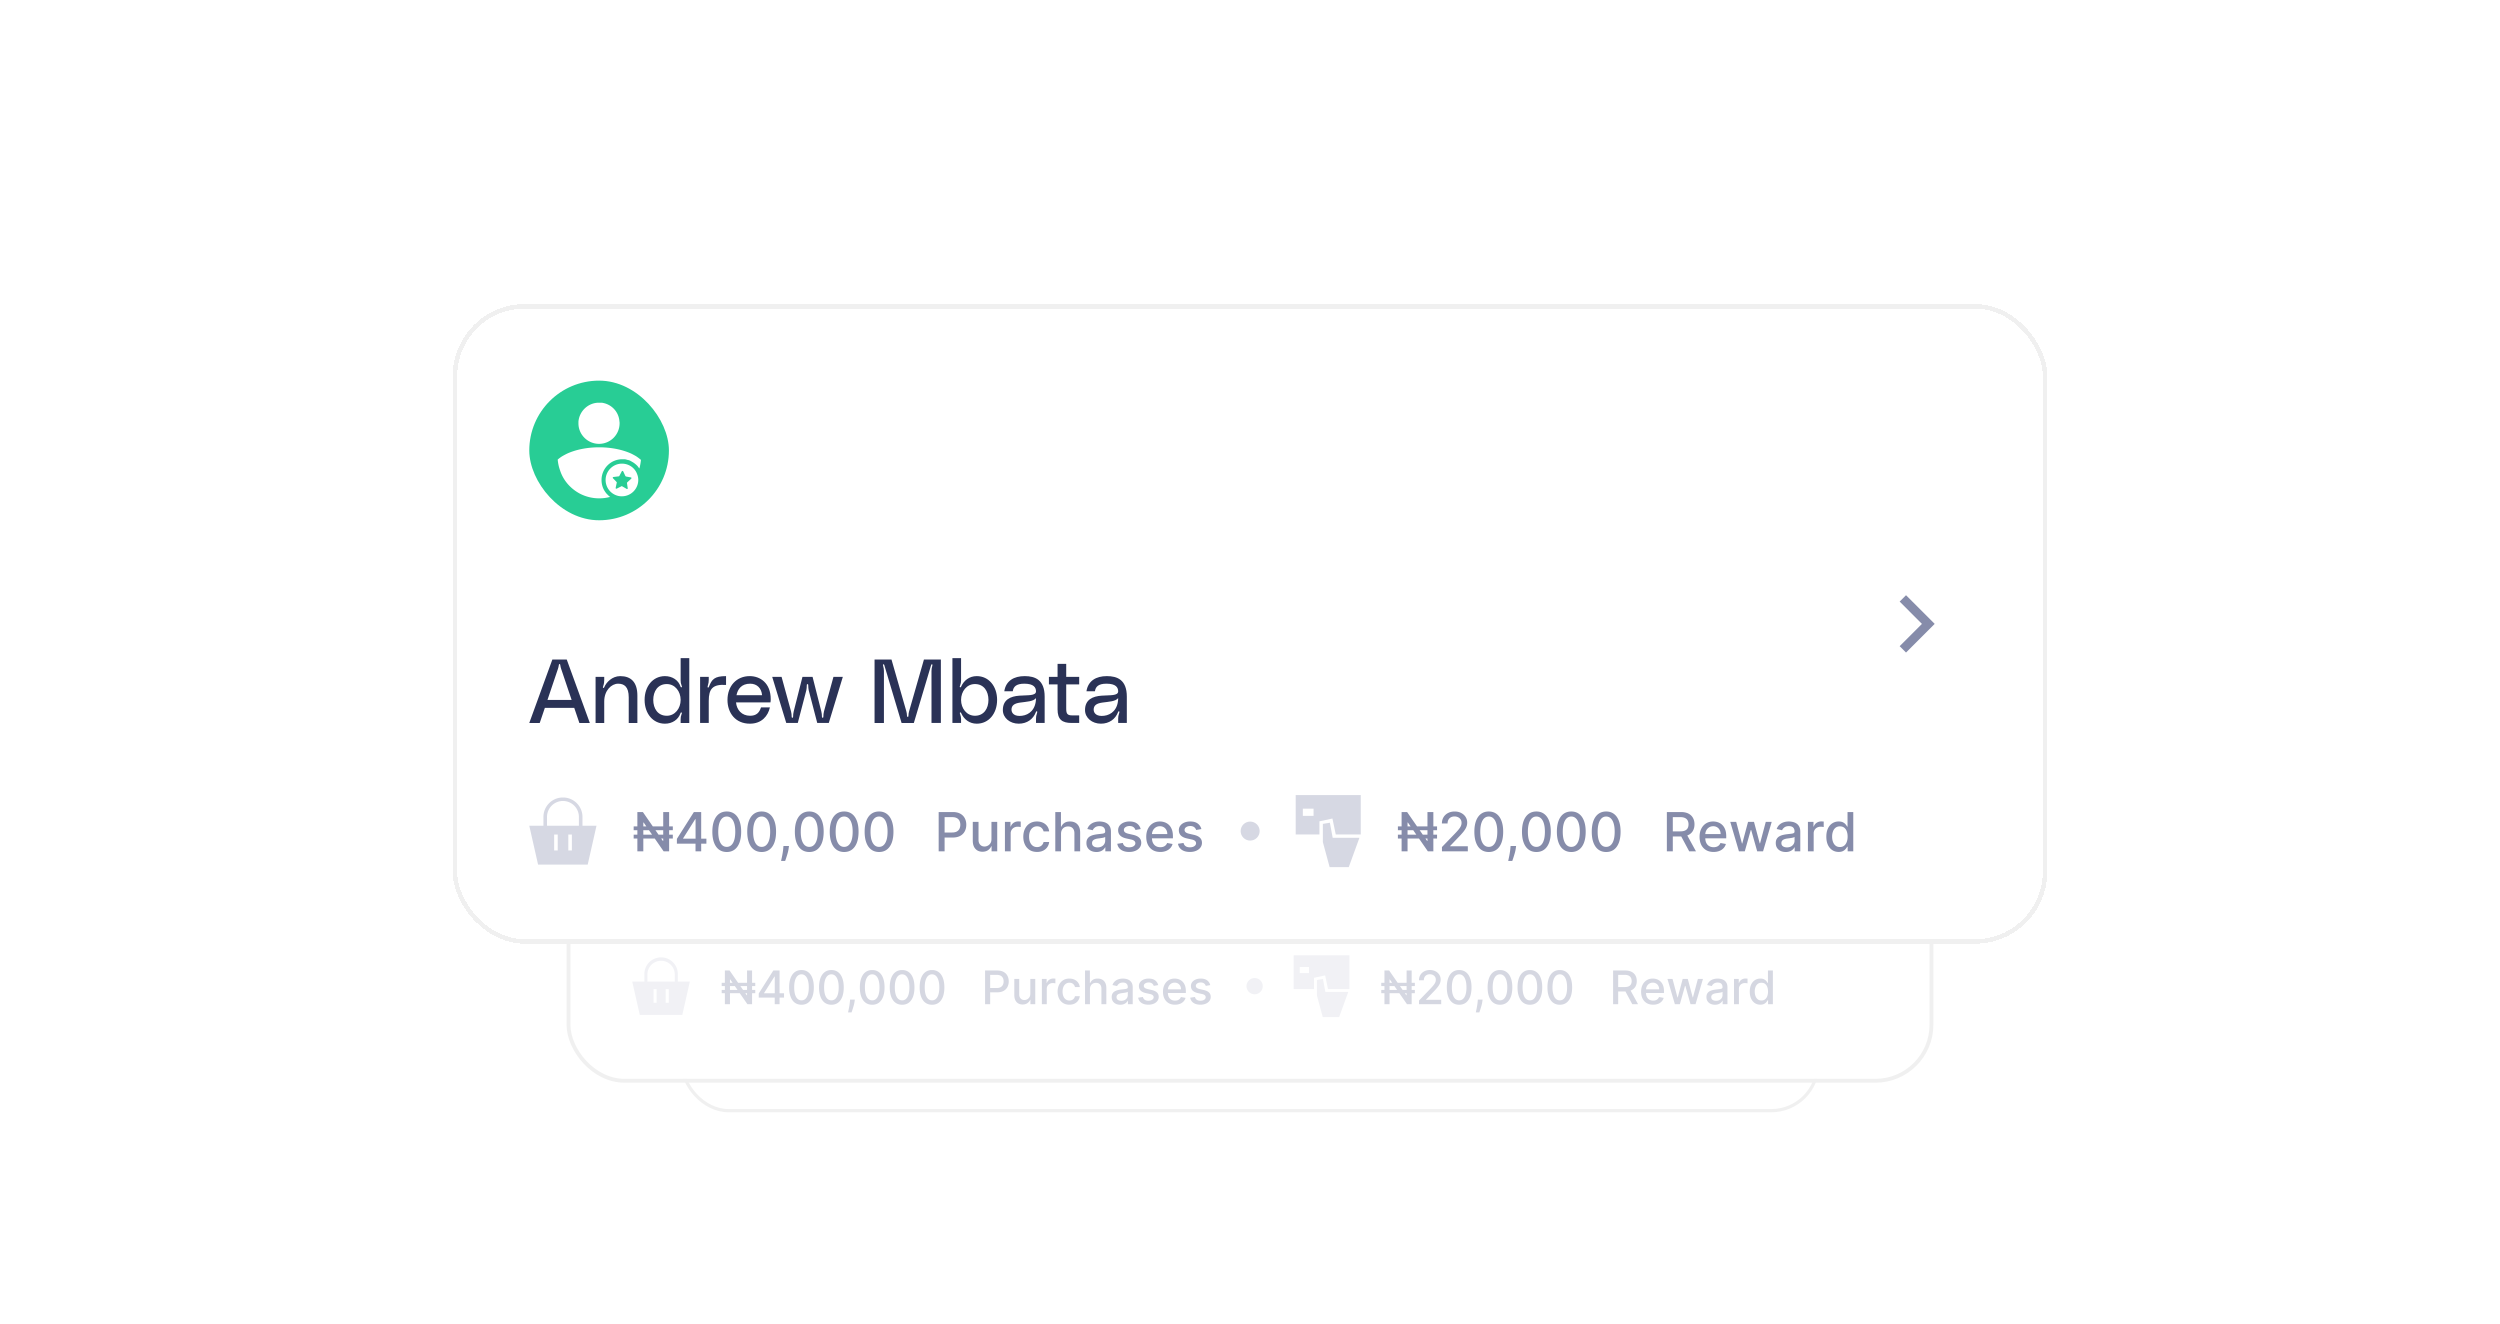 <svg xmlns="http://www.w3.org/2000/svg" width="555" height="294" fill="none"><g filter="url(#a)"><g clip-path="url(#b)"><rect width="251.429" height="100" x="151.785" y="145.5" fill="#fff" rx="10"/><rect width="22.143" height="22.143" x="163.215" y="156.929" fill="#28CD95" rx="11.071"/><g fill="#fff" clip-path="url(#c)"><path d="M174.274 166.954a3.257 3.257 0 0 0 3.262-3.262c0-.1 0-.2-.024-.299a3.207 3.207 0 0 0-2.665-2.939c-.075-.025-.174-.025-.249-.025h-.399c-1.668.025-3.038 1.345-3.187 2.989v.298c0 1.769 1.469 3.238 3.262 3.238zm5.851 1.943a18.436 18.436 0 0 0-.698-.374c-1.345-.623-3.162-1.021-5.13-1.021-1.992 0-3.785.398-5.13 1.021-.249.125-.473.249-.697.374a5.755 5.755 0 0 0-.747.547 6.59 6.59 0 0 0 .373 1.719c0 .025.025.05.025.074.523 1.569 1.669 2.839 3.113 3.611a6.62 6.62 0 0 0 3.063.748c.598 0 1.171-.075 1.719-.225h.024c-.024-.024-.074-.049-.099-.074-.025-.025-.05-.05-.075-.05l-.075-.075-.074-.074-.175-.175-.074-.075c-.05-.074-.125-.149-.175-.224-.025-.025-.025-.049-.049-.074-.374-.523-.573-1.171-.573-1.868a3.284 3.284 0 0 1 3.287-3.287h.398c.025 0 .075 0 .1.025.025 0 .075 0 .1.024.074 0 .124.025.199.05.05 0 .075.025.124.025.05 0 .075.025.125.025s.075.025.124.05c.05.025.075.025.1.05.025 0 .05.025.1.049.025.025.049.025.099.05 0 0 .025 0 .025.025.075.05.15.075.224.125.025.025.05.025.075.049.025.025.05.025.075.05.025.025.074.05.099.075.125.1.249.199.374.324.05.05.1.099.124.149a.545.545 0 0 1 .1.125.45.45 0 0 0 .1.124c.025.025.025.05.049.075.125-.448.2-.897.249-1.37a8.132 8.132 0 0 0-.796-.597z"/><path d="M177.906 170.092a2.604 2.604 0 0 0-2.59 2.59c0 1.096.673 2.042 1.644 2.415a2.604 2.604 0 0 0 3.536-2.415c0-.349-.074-.673-.199-.971-.349-.947-1.295-1.619-2.391-1.619zm1.47 2.391-.623.572a.19.19 0 0 0-.05.1l.1.697.025.125c.025.099-.1.174-.175.124l-.074-.05-.648-.373a.075.075 0 0 0-.099 0l-.747.373c-.1.05-.2-.024-.175-.124l.175-.822c0-.05 0-.075-.025-.099l-.573-.598c-.075-.075-.025-.199.075-.199l.821-.1c.05 0 .075-.025.1-.05l.398-.747c.05-.1.175-.075.225 0l.348.747c.025.025.05.05.1.075l.822.149c.025.025.074.125 0 .2z"/></g><path fill="#2A3256" d="m171.158 211.072-.815-2.4h-4.657l-.814 2.4h-1.657l3.657-10.057h2.286l3.657 10.057h-1.657zm-5.057-3.657h3.828l-1.657-4.915c-.057-.185-.114-.357-.143-.6-.014-.085-.014-.171-.114-.171s-.1.086-.114.171c-.029.243-.086.415-.143.6l-1.657 4.915zm11.541-3.772c1.685 0 2.714.943 2.714 3.086v4.343h-1.372v-4.057c0-1.7-.728-2.172-1.685-2.172-1.057 0-2.2 1.072-2.2 2.814v3.415h-1.372v-7.315h1.372v.486c0 .3-.029.6-.157.972-.043.128-.1.271.014.3.086.028.128-.072.157-.129.286-.714 1.214-1.743 2.529-1.743zm9.574-2.857h1.371v10.286h-1.371v-.615c0-.257.028-.457.142-.771.043-.114.115-.243-.028-.286-.086-.028-.129.086-.143.129-.343 1.028-1.314 1.657-2.457 1.657-1.9 0-3.229-1.6-3.229-3.771 0-2.172 1.329-3.772 3.229-3.772 1.171 0 2.128.643 2.457 1.629.014.043.057.185.171.143.129-.043.043-.186 0-.3a2.003 2.003 0 0 1-.142-.786v-3.543zm-2.2 9.143c1.3 0 2.2-1.157 2.2-2.514 0-1.358-.9-2.515-2.2-2.515-1.429 0-2.143 1.157-2.143 2.515 0 1.357.714 2.514 2.143 2.514zm6.542-4.472c.072.015.114-.057.143-.128.457-1.172.871-1.686 2.714-1.686v1.4c-2.128-.143-2.743.614-2.743 2.529v3.5h-1.371v-7.315h1.371v.486c0 .3-.028.529-.157.957-.028.115-.071.229.043.257zm9.942 1.858c0 .2-.014.342-.043.5H196c.1 1.171.9 2.114 2.229 2.114.985 0 1.471-.486 1.728-1.329h1.415c-.3 1.357-1.3 2.586-3.172 2.586-2.3 0-3.557-1.7-3.557-3.771 0-2.2 1.429-3.772 3.529-3.772 1.628 0 3.328 1.072 3.328 3.672zm-5.428-.643h4.057c-.086-1.072-.772-1.829-1.886-1.829-1.371 0-1.971.843-2.171 1.829zm5.661-2.915h1.486l1.5 5.472c.071.286.1.557.1.843 0 .085.014.171.114.171s.115-.086.115-.171c0-.286.028-.557.1-.843l1.385-5.472h1.6l1.386 5.472c.071.286.1.557.1.843 0 .085.014.171.114.171s.115-.086.115-.171c0-.286.028-.557.1-.843l1.5-5.472h1.485l-2.228 7.315h-1.829l-1.357-5.2a4.054 4.054 0 0 1-.071-.772c0-.085 0-.185-.115-.185-.114 0-.114.1-.114.185 0 .286-.029.557-.071.772l-1.358 5.2h-1.828l-2.229-7.315zm16.233 7.315v-10.057h2.685l2.343 8.171c.072.257.1.443.114.743 0 .086 0 .171.115.171.114 0 .114-.085.114-.171.014-.3.043-.486.114-.743l2.343-8.171h2.686v10.057h-1.486v-8.215c0-.257.029-.5.129-.857.028-.114.057-.2-.043-.228-.086-.029-.129.057-.143.114l-2.743 9.186h-1.943l-2.743-9.186c-.014-.057-.057-.143-.142-.114-.1.028-.086.114-.043.228.1.357.128.6.128.857v8.215h-1.485zm13.718-10.286v3.543c0 .271-.043.486-.143.786-.043.114-.129.257 0 .3.114.042.157-.1.171-.143.429-.943 1.286-1.629 2.457-1.629 1.9 0 3.229 1.6 3.229 3.772 0 2.171-1.329 3.771-3.229 3.771-1.143 0-2.014-.671-2.457-1.657-.014-.043-.057-.157-.143-.129-.143.043-.071.172-.028.286.1.314.143.514.143.771v.615h-1.372v-10.286h1.372zm2.2 9.143c1.428 0 2.142-1.157 2.142-2.514 0-1.358-.714-2.515-2.142-2.515-1.3 0-2.2 1.157-2.2 2.515 0 1.357.9 2.514 2.2 2.514zm4.425-.9c0-1.672 1.229-2.186 2.629-2.286 1.314-.1 2.643.057 2.628-.7-.014-.6-.357-1.2-1.857-1.2-1.285 0-1.728.486-1.828 1.2h-1.343c.257-1.671 1.543-2.4 3.228-2.4 1.643 0 3.172.572 3.172 3.257v4.172h-1.372v-.7c0-.272.029-.486.158-.857.028-.129.085-.243-.015-.286-.114-.043-.143.071-.171.143-.414 1.085-1.386 1.814-2.714 1.814-1.386 0-2.515-.914-2.515-2.157zm5.257-1.9c-.442.543-1.428.557-2.542.714-.886.129-1.343.443-1.343 1.114 0 .586.485 1.129 1.671.972 1.114-.143 2.2-.957 2.214-2.8zm6.848-2.172h-2.057v3.829c0 .829.171 1.086.971 1.086h1.086v1.2h-1.2c-1.514 0-2.228-.557-2.228-2.143v-3.972h-1.372v-1.2h1.372V201.7h1.371v2.057h2.057v1.2zm.925 4.072c0-1.672 1.229-2.186 2.629-2.286 1.314-.1 2.643.057 2.629-.7-.015-.6-.358-1.2-1.858-1.2-1.285 0-1.728.486-1.828 1.2h-1.343c.257-1.671 1.543-2.4 3.229-2.4 1.642 0 3.171.572 3.171 3.257v4.172h-1.371v-.7c0-.272.028-.486.157-.857.028-.129.085-.243-.015-.286-.114-.043-.142.071-.171.143-.414 1.085-1.386 1.814-2.714 1.814-1.386 0-2.515-.914-2.515-2.157zm5.258-1.9c-.443.543-1.429.557-2.543.714-.886.129-1.343.443-1.343 1.114 0 .586.486 1.129 1.671.972 1.115-.143 2.2-.957 2.215-2.8z"/><path fill="#D6D8E3" d="M171.65 227.508v-1.396a3.08 3.08 0 0 0-2.893-3.074h-.404a3.08 3.08 0 0 0-2.893 3.074v1.396h-2.245l1.396 6.169h7.868l1.396-6.169h-2.225zm-5.624-1.396a2.53 2.53 0 0 1 5.057 0v1.396h-5.057v-1.396zm1.7 5.32h-.567v-2.528h.567v2.528zm2.245 0h-.567v-2.528h.567v2.528z"/><path fill="#868CAA" d="M185.976 227.4v.609h-6.21v-.609h6.21zm0 1.315v.609h-6.21v-.609h6.21zm-.588-3.591v6.233h-.867l-3.169-4.571h-.055v4.571h-.943v-6.233h.873l3.169 4.578h.058v-4.578h.934zm1.233 5.016v-.761l2.694-4.255h.6v1.12h-.381l-1.927 3.05v.048h3.692v.798h-4.678zm2.956 1.217v-1.448l.006-.347v-4.438h.892v6.233h-.898zm4.953.104c-.48-.002-.891-.129-1.232-.381-.341-.251-.602-.617-.783-1.098-.18-.481-.27-1.061-.27-1.738 0-.676.09-1.253.27-1.732.183-.479.445-.845.786-1.096.343-.252.753-.378 1.229-.378.477 0 .886.127 1.227.381.341.252.602.617.782 1.096.183.477.274 1.053.274 1.729 0 .679-.09 1.26-.271 1.741-.18.479-.441.845-.782 1.098-.341.252-.751.378-1.23.378zm0-.813c.423 0 .752-.206.99-.618.239-.412.359-1.007.359-1.786 0-.518-.055-.955-.164-1.312-.108-.359-.263-.631-.466-.816a1.02 1.02 0 0 0-.719-.28c-.42 0-.749.207-.989.621-.239.414-.36 1.009-.362 1.787 0 .519.054.958.161 1.318.11.357.265.628.466.812.201.183.442.274.724.274zm5.533.813c-.481-.002-.891-.129-1.232-.381-.341-.251-.602-.617-.783-1.098-.18-.481-.271-1.061-.271-1.738 0-.676.091-1.253.271-1.732.183-.479.445-.845.786-1.096.343-.252.753-.378 1.229-.378.477 0 .886.127 1.227.381.341.252.602.617.782 1.096.183.477.274 1.053.274 1.729 0 .679-.09 1.26-.271 1.741-.18.479-.441.845-.782 1.098-.341.252-.751.378-1.23.378zm0-.813c.422 0 .752-.206.99-.618.239-.412.359-1.007.359-1.786 0-.518-.055-.955-.165-1.312-.107-.359-.262-.631-.465-.816a1.02 1.02 0 0 0-.719-.28c-.42 0-.749.207-.989.621-.239.414-.36 1.009-.362 1.787 0 .519.054.958.161 1.318.11.357.265.628.466.812.201.183.442.274.724.274zm4.333-.143-.045.332a5.45 5.45 0 0 1-.156.761c-.071.266-.145.512-.222.74-.075.227-.137.407-.185.541h-.646l.11-.511c.046-.213.092-.452.137-.715.044-.264.078-.533.1-.807l.031-.341h.876zm3.218.956c-.481-.002-.892-.129-1.233-.381-.341-.251-.602-.617-.782-1.098-.181-.481-.271-1.061-.271-1.738 0-.676.09-1.253.271-1.732.182-.479.444-.845.785-1.096.343-.252.753-.378 1.23-.378s.885.127 1.226.381c.341.252.602.617.783 1.096.182.477.274 1.053.274 1.729 0 .679-.091 1.26-.271 1.741-.181.479-.442.845-.783 1.098-.341.252-.75.378-1.229.378zm0-.813c.422 0 .751-.206.989-.618.239-.412.359-1.007.359-1.786 0-.518-.055-.955-.164-1.312-.108-.359-.263-.631-.466-.816a1.017 1.017 0 0 0-.718-.28c-.42 0-.75.207-.99.621-.239.414-.36 1.009-.362 1.787 0 .519.054.958.161 1.318.11.357.265.628.466.812.201.183.443.274.725.274zm5.533.813c-.481-.002-.892-.129-1.233-.381-.341-.251-.602-.617-.782-1.098-.181-.481-.271-1.061-.271-1.738 0-.676.09-1.253.271-1.732.182-.479.444-.845.785-1.096.343-.252.753-.378 1.23-.378.476 0 .885.127 1.226.381.341.252.602.617.782 1.096.183.477.274 1.053.274 1.729 0 .679-.09 1.26-.27 1.741-.181.479-.442.845-.783 1.098-.341.252-.751.378-1.229.378zm0-.813c.422 0 .751-.206.989-.618.239-.412.359-1.007.359-1.786 0-.518-.055-.955-.164-1.312-.108-.359-.263-.631-.466-.816a1.017 1.017 0 0 0-.718-.28c-.42 0-.75.207-.99.621-.239.414-.36 1.009-.362 1.787 0 .519.054.958.161 1.318.11.357.265.628.466.812.201.183.442.274.725.274zm5.532.813c-.48-.002-.891-.129-1.232-.381-.341-.251-.602-.617-.783-1.098-.18-.481-.27-1.061-.27-1.738 0-.676.09-1.253.27-1.732.183-.479.445-.845.786-1.096.343-.252.753-.378 1.229-.378.477 0 .886.127 1.227.381.341.252.602.617.782 1.096.183.477.274 1.053.274 1.729 0 .679-.09 1.26-.271 1.741-.18.479-.441.845-.782 1.098-.341.252-.751.378-1.23.378zm0-.813c.423 0 .752-.206.99-.618.239-.412.359-1.007.359-1.786 0-.518-.055-.955-.164-1.312-.108-.359-.263-.631-.466-.816a1.02 1.02 0 0 0-.719-.28c-.42 0-.749.207-.989.621-.239.414-.36 1.009-.362 1.787 0 .519.054.958.161 1.318.11.357.265.628.466.812.201.183.442.274.724.274zm9.311.709v-6.233h2.222c.485 0 .886.088 1.205.264.318.177.557.418.715.725.158.304.238.647.238 1.029 0 .383-.081.728-.241 1.035a1.744 1.744 0 0 1-.718.724c-.319.177-.72.265-1.202.265h-1.529v-.798h1.443c.307 0 .555-.052.746-.158a.99.99 0 0 0 .42-.438c.089-.185.134-.395.134-.63a1.41 1.41 0 0 0-.134-.627.953.953 0 0 0-.423-.429c-.191-.104-.442-.156-.755-.156h-1.181v5.427h-.94zm8.371-1.938v-2.737h.913v4.675h-.895v-.809h-.049c-.107.249-.28.457-.517.624-.235.164-.529.246-.88.246-.3 0-.566-.066-.797-.198a1.385 1.385 0 0 1-.542-.593c-.13-.262-.195-.586-.195-.971v-2.974h.91v2.864c0 .319.089.573.265.761a.899.899 0 0 0 .688.283 1.117 1.117 0 0 0 .931-.514c.114-.173.17-.392.168-.657zm2.136 1.938v-4.675h.88v.743h.048a1.13 1.13 0 0 1 .451-.594c.217-.146.462-.219.736-.219a3.941 3.941 0 0 1 .387.021v.871a1.874 1.874 0 0 0-.195-.034 1.885 1.885 0 0 0-.28-.021c-.215 0-.407.046-.575.137a1.012 1.012 0 0 0-.542.916v2.855h-.91zm5.091.095c-.452 0-.842-.103-1.168-.308a2.03 2.03 0 0 1-.749-.855 2.84 2.84 0 0 1-.262-1.248c0-.475.089-.894.268-1.257.178-.365.43-.65.755-.855.324-.205.707-.308 1.147-.308.355 0 .672.066.95.198.278.13.502.313.673.548.172.235.275.51.307.825h-.886a1.058 1.058 0 0 0-.334-.566c-.173-.159-.404-.238-.694-.238-.254 0-.476.067-.667.201a1.288 1.288 0 0 0-.441.566 2.158 2.158 0 0 0-.159.865c0 .341.052.635.156.882.103.248.249.44.438.576.191.136.415.204.673.204.172 0 .328-.032.468-.095a.952.952 0 0 0 .356-.277 1.02 1.02 0 0 0 .204-.432h.886a1.725 1.725 0 0 1-.295.81 1.709 1.709 0 0 1-.661.56 2.144 2.144 0 0 1-.965.204zm3.804-2.871v2.776h-.91v-6.233h.898v2.319h.058c.11-.252.277-.451.502-.6.226-.148.52-.222.883-.222.321 0 .601.066.84.198.242.132.428.329.56.591.134.259.201.584.201.974v2.973h-.91v-2.864c0-.343-.088-.609-.265-.797-.176-.191-.422-.286-.736-.286a1.2 1.2 0 0 0-.579.137.985.985 0 0 0-.398.401 1.299 1.299 0 0 0-.144.633zm5.607 2.88c-.296 0-.564-.055-.803-.164a1.356 1.356 0 0 1-.57-.484c-.138-.211-.207-.47-.207-.777 0-.263.051-.481.153-.651.101-.17.238-.305.411-.405.172-.099.365-.174.578-.225.213-.051.43-.089.651-.116l.682-.079c.175-.022.301-.058.381-.106.079-.049.118-.128.118-.238v-.021c0-.266-.075-.472-.225-.618-.148-.146-.369-.219-.664-.219-.306 0-.547.068-.724.204a1.097 1.097 0 0 0-.362.447l-.856-.195c.102-.284.25-.513.445-.688.197-.176.423-.304.679-.383.255-.081.524-.122.806-.122.187 0 .385.023.594.067.211.043.408.122.59.238.185.115.336.281.454.496.118.213.176.49.176.831v3.104h-.888v-.639h-.037a1.278 1.278 0 0 1-.265.347 1.396 1.396 0 0 1-.453.283 1.763 1.763 0 0 1-.664.113zm.198-.731c.252 0 .467-.049.645-.149.181-.099.318-.229.411-.389.096-.163.143-.336.143-.521v-.603a.469.469 0 0 1-.188.092 3.265 3.265 0 0 1-.314.07l-.344.052-.28.036a2.23 2.23 0 0 0-.484.113.826.826 0 0 0-.347.228.57.57 0 0 0-.128.39c0 .225.083.395.25.511.166.114.378.17.636.17zm6.825-2.906-.825.146a.972.972 0 0 0-.164-.302.823.823 0 0 0-.298-.234 1.082 1.082 0 0 0-.472-.091c-.258 0-.473.057-.646.173-.172.114-.258.261-.258.441 0 .157.058.283.173.378.116.095.303.173.56.234l.743.171c.43.099.751.252.962.459.211.207.316.476.316.807 0 .28-.081.53-.243.749-.16.217-.385.387-.673.511a2.484 2.484 0 0 1-.995.186c-.524 0-.951-.112-1.282-.335a1.417 1.417 0 0 1-.608-.959l.879-.134c.055.23.168.403.338.521.171.115.393.173.667.173.298 0 .536-.062.715-.185.179-.126.268-.279.268-.46a.478.478 0 0 0-.164-.368c-.108-.1-.273-.175-.497-.226l-.791-.173c-.436-.1-.759-.258-.968-.475-.207-.217-.31-.492-.31-.825 0-.276.077-.517.231-.724.154-.207.367-.369.639-.484a2.33 2.33 0 0 1 .935-.177c.505 0 .903.11 1.193.329.29.217.482.508.575.874zm3.107 3.628c-.461 0-.857-.099-1.19-.295a1.996 1.996 0 0 1-.767-.838c-.179-.361-.268-.784-.268-1.269 0-.479.089-.901.268-1.266.18-.365.432-.65.755-.855a2.085 2.085 0 0 1 1.138-.308c.264 0 .52.044.767.131.248.087.47.224.667.411.197.187.352.429.465.727.114.297.171.657.171 1.081v.323h-3.717v-.682h2.825c0-.24-.049-.452-.146-.636a1.102 1.102 0 0 0-.411-.442 1.15 1.15 0 0 0-.615-.161c-.255 0-.479.063-.669.189a1.27 1.27 0 0 0-.439.487 1.412 1.412 0 0 0-.152.648v.533c0 .312.055.578.164.797.112.219.267.387.466.502.199.114.431.171.697.171.173 0 .33-.024.472-.073a.984.984 0 0 0 .606-.594l.861.156a1.568 1.568 0 0 1-.371.666 1.808 1.808 0 0 1-.667.442 2.505 2.505 0 0 1-.91.155zm6.519-3.628-.825.146a.972.972 0 0 0-.164-.302.823.823 0 0 0-.298-.234 1.08 1.08 0 0 0-.472-.091c-.258 0-.473.057-.645.173-.173.114-.259.261-.259.441 0 .157.058.283.173.378.116.095.303.173.56.234l.743.171c.43.099.751.252.962.459.211.207.316.476.316.807 0 .28-.081.53-.243.749-.16.217-.385.387-.673.511a2.484 2.484 0 0 1-.995.186c-.524 0-.951-.112-1.281-.335a1.414 1.414 0 0 1-.609-.959l.879-.134c.055.23.168.403.338.521.171.115.393.173.667.173.298 0 .537-.062.715-.185.179-.126.268-.279.268-.46a.478.478 0 0 0-.164-.368c-.108-.1-.273-.175-.496-.226l-.792-.173c-.436-.1-.759-.258-.968-.475-.207-.217-.31-.492-.31-.825 0-.276.077-.517.231-.724.154-.207.367-.369.639-.484a2.33 2.33 0 0 1 .935-.177c.505 0 .903.11 1.193.329.29.217.482.508.575.874z"/><circle cx="277.526" cy="228.357" r="1.507" fill="#D6D8E3"/><path fill="#D6D8E3" d="M284.746 222.643v6.25h3.762v-2.083l2.064-.445.526 2.528h3.964v-6.25h-10.316zm2.832 3.297h-1.699v-1.133h1.699v1.133z"/><path fill="#D6D8E3" d="m294.84 229.46-1.679 4.611h-3.034l-1.072-3.964v-2.893l.121-.02.991-.162.445 2.387h4.208l.02.041z"/><path fill="#868CAA" d="M307.163 227.4v.609h-6.209v-.609h6.209zm0 1.315v.609h-6.209v-.609h6.209zm-.587-3.591v6.233h-.868l-3.168-4.571h-.055v4.571h-.944v-6.233h.874l3.169 4.578h.057v-4.578h.935zm1.363 6.233v-.681l2.11-2.186a11.4 11.4 0 0 0 .557-.624c.148-.18.259-.352.332-.514a1.25 1.25 0 0 0 .109-.518.943.943 0 0 0-.545-.885 1.255 1.255 0 0 0-.569-.125c-.223 0-.418.045-.584.137a.94.94 0 0 0-.384.386 1.223 1.223 0 0 0-.134.585h-.898c0-.38.088-.712.262-.996.175-.284.414-.504.719-.66.304-.158.65-.238 1.037-.238a2.2 2.2 0 0 1 1.035.235c.301.154.535.365.703.633.169.266.253.566.253.901 0 .231-.044.457-.131.679a2.98 2.98 0 0 1-.447.739c-.213.27-.51.598-.889.983l-1.239 1.297v.046h2.807v.806h-4.104zm7.427.104c-.48-.002-.891-.129-1.232-.381-.341-.251-.602-.617-.783-1.098-.18-.481-.27-1.061-.27-1.738 0-.676.09-1.253.27-1.732.183-.479.445-.845.786-1.096.343-.252.753-.378 1.229-.378.477 0 .886.127 1.227.381.341.252.602.617.782 1.096.183.477.274 1.053.274 1.729 0 .679-.09 1.26-.271 1.741-.18.479-.441.845-.782 1.098-.341.252-.751.378-1.23.378zm0-.813c.423 0 .752-.206.99-.618.239-.412.359-1.007.359-1.786 0-.518-.055-.955-.165-1.312-.107-.359-.262-.631-.465-.816a1.02 1.02 0 0 0-.719-.28c-.42 0-.749.207-.989.621-.239.414-.36 1.009-.362 1.787 0 .519.054.958.161 1.318.11.357.265.628.466.812.201.183.442.274.724.274zm4.333-.143-.045.332a5.45 5.45 0 0 1-.156.761c-.071.266-.145.512-.222.74-.075.227-.137.407-.185.541h-.646l.11-.511c.047-.213.092-.452.137-.715.044-.264.078-.533.1-.807l.031-.341h.876zm3.218.956c-.481-.002-.892-.129-1.233-.381-.341-.251-.602-.617-.782-1.098-.181-.481-.271-1.061-.271-1.738 0-.676.09-1.253.271-1.732.182-.479.444-.845.785-1.096.343-.252.753-.378 1.23-.378s.885.127 1.226.381c.341.252.602.617.783 1.096.182.477.274 1.053.274 1.729 0 .679-.091 1.26-.271 1.741-.181.479-.442.845-.783 1.098-.341.252-.75.378-1.229.378zm0-.813c.422 0 .751-.206.989-.618.239-.412.359-1.007.359-1.786 0-.518-.055-.955-.164-1.312-.108-.359-.263-.631-.466-.816a1.017 1.017 0 0 0-.718-.28c-.42 0-.75.207-.99.621-.239.414-.36 1.009-.362 1.787 0 .519.054.958.162 1.318.109.357.264.628.465.812.201.183.443.274.725.274zm5.533.813c-.481-.002-.892-.129-1.233-.381-.341-.251-.602-.617-.782-1.098-.181-.481-.271-1.061-.271-1.738 0-.676.09-1.253.271-1.732.182-.479.444-.845.785-1.096.343-.252.753-.378 1.23-.378.476 0 .885.127 1.226.381.341.252.602.617.783 1.096.182.477.273 1.053.273 1.729 0 .679-.09 1.26-.27 1.741-.181.479-.442.845-.783 1.098-.341.252-.751.378-1.229.378zm0-.813c.422 0 .751-.206.989-.618.239-.412.359-1.007.359-1.786 0-.518-.055-.955-.164-1.312-.108-.359-.263-.631-.466-.816a1.017 1.017 0 0 0-.718-.28c-.42 0-.75.207-.99.621-.239.414-.36 1.009-.362 1.787 0 .519.054.958.161 1.318.11.357.265.628.466.812.201.183.443.274.725.274zm5.532.813c-.48-.002-.891-.129-1.232-.381-.341-.251-.602-.617-.783-1.098-.18-.481-.27-1.061-.27-1.738 0-.676.09-1.253.27-1.732.183-.479.445-.845.786-1.096.343-.252.753-.378 1.229-.378.477 0 .886.127 1.227.381.341.252.602.617.782 1.096.183.477.274 1.053.274 1.729 0 .679-.09 1.26-.271 1.741-.18.479-.441.845-.782 1.098-.341.252-.751.378-1.23.378zm0-.813c.423 0 .752-.206.99-.618.239-.412.359-1.007.359-1.786 0-.518-.055-.955-.164-1.312-.108-.359-.263-.631-.466-.816a1.02 1.02 0 0 0-.719-.28c-.42 0-.749.207-.989.621-.239.414-.36 1.009-.362 1.787 0 .519.054.958.161 1.318.11.357.265.628.466.812.201.183.442.274.724.274zm9.191.709v-6.233h2.222c.483 0 .884.083 1.202.249.321.167.561.397.719.691.158.292.237.63.237 1.014 0 .381-.08.717-.24 1.007a1.621 1.621 0 0 1-.719.673c-.318.16-.719.24-1.202.24h-1.683v-.809h1.598c.304 0 .552-.044.743-.131a.87.87 0 0 0 .423-.381c.089-.166.134-.366.134-.599 0-.236-.046-.44-.137-.612a.897.897 0 0 0-.423-.396c-.191-.093-.442-.14-.752-.14h-1.181v5.427h-.941zm3.077-2.812 1.541 2.812h-1.072l-1.51-2.812h1.041zm4.331 2.907c-.461 0-.857-.099-1.19-.295a1.996 1.996 0 0 1-.767-.838c-.179-.361-.268-.784-.268-1.269 0-.479.089-.901.268-1.266.18-.365.432-.65.755-.855a2.085 2.085 0 0 1 1.138-.308c.264 0 .52.044.767.131.248.087.47.224.667.411.197.187.352.429.465.727.114.297.171.657.171 1.081v.323h-3.717v-.682h2.825c0-.24-.049-.452-.146-.636a1.102 1.102 0 0 0-.411-.442 1.15 1.15 0 0 0-.615-.161c-.255 0-.479.063-.669.189a1.27 1.27 0 0 0-.439.487 1.412 1.412 0 0 0-.152.648v.533c0 .312.055.578.164.797.112.219.267.387.466.502.199.114.431.171.697.171.173 0 .33-.024.472-.073a.984.984 0 0 0 .606-.594l.861.156a1.568 1.568 0 0 1-.371.666 1.808 1.808 0 0 1-.667.442 2.505 2.505 0 0 1-.91.155zm4.021-.095-1.376-4.675h.941l.916 3.434h.046l.919-3.434h.94l.913 3.418h.046l.91-3.418h.941l-1.373 4.675h-.928l-.95-3.375h-.07l-.95 3.375h-.925zm7.42.104c-.296 0-.564-.055-.804-.164a1.359 1.359 0 0 1-.569-.484c-.138-.211-.207-.47-.207-.777 0-.263.051-.481.153-.651a1.13 1.13 0 0 1 .41-.405c.173-.099.366-.174.579-.225.213-.051.43-.089.651-.116l.682-.079a1.01 1.01 0 0 0 .38-.106c.08-.049.119-.128.119-.238v-.021c0-.266-.075-.472-.225-.618-.148-.146-.369-.219-.664-.219-.306 0-.548.068-.724.204a1.088 1.088 0 0 0-.362.447l-.856-.195c.102-.284.25-.513.445-.688.197-.176.423-.304.679-.383.255-.081.524-.122.806-.122.187 0 .385.023.594.067.211.043.408.122.59.238.185.115.336.281.454.496.117.213.176.49.176.831v3.104h-.889v-.639h-.036a1.278 1.278 0 0 1-.265.347 1.407 1.407 0 0 1-.453.283 1.763 1.763 0 0 1-.664.113zm.198-.731c.252 0 .467-.049.645-.149.181-.099.318-.229.411-.389.095-.163.143-.336.143-.521v-.603a.468.468 0 0 1-.189.092 3.174 3.174 0 0 1-.313.07l-.344.052a35.03 35.03 0 0 0-.28.036c-.177.022-.338.06-.484.113a.826.826 0 0 0-.347.228.57.57 0 0 0-.128.39c0 .225.083.395.25.511.166.114.378.17.636.17zm3.321.627v-4.675h.88v.743h.049c.085-.252.235-.45.45-.594a1.29 1.29 0 0 1 .737-.219 3.941 3.941 0 0 1 .387.021v.871a1.874 1.874 0 0 0-.195-.034 1.895 1.895 0 0 0-.28-.021c-.215 0-.407.046-.576.137a1.01 1.01 0 0 0-.395.375 1.004 1.004 0 0 0-.146.541v2.855h-.911zm4.873.092a1.82 1.82 0 0 1-1.011-.289 1.98 1.98 0 0 1-.694-.831c-.166-.362-.249-.795-.249-1.3s.084-.938.252-1.297c.171-.359.404-.634.7-.825.297-.19.633-.286 1.008-.286.29 0 .524.049.7.146.179.096.317.207.414.335.099.128.177.241.231.338h.055v-2.316h.91v6.233h-.889v-.727h-.076a2.41 2.41 0 0 1-.237.341 1.338 1.338 0 0 1-.42.335c-.179.095-.41.143-.694.143zm.201-.776c.262 0 .483-.069.663-.207.183-.14.321-.334.414-.582.096-.247.143-.536.143-.864 0-.325-.046-.609-.14-.853a1.25 1.25 0 0 0-.411-.569 1.078 1.078 0 0 0-.669-.204c-.274 0-.502.071-.685.213a1.296 1.296 0 0 0-.414.582 2.374 2.374 0 0 0-.137.831c0 .312.047.593.14.843.093.249.231.447.414.593.185.145.412.217.682.217zm13.432-35.173-3.535-3.535 1.01-1.01 4.546 4.545-4.546 4.546-1.01-1.01 3.535-3.536z"/><path fill="#fff" fill-opacity=".9" d="M144.402 136.468h267.369v115.785H144.402z"/></g><rect width="252.143" height="100.714" x="151.428" y="145.143" stroke="#F0F0F0" stroke-width=".714" rx="10.357"/></g><g filter="url(#d)"><g clip-path="url(#e)"><rect width="301.714" height="120" x="126.641" y="99.5" fill="#fff" rx="12"/><rect width="26.571" height="26.571" x="140.355" y="113.214" fill="#28CD95" rx="13.286"/><g fill="#fff" clip-path="url(#f)"><path d="M153.63 125.244a3.909 3.909 0 0 0 3.914-3.915c0-.119 0-.239-.029-.358-.12-1.793-1.465-3.228-3.198-3.527-.09-.029-.209-.029-.299-.029h-.478c-2.002.029-3.646 1.613-3.825 3.586v.358c0 2.122 1.763 3.885 3.915 3.885zm7.022 2.331a22.623 22.623 0 0 0-.837-.448c-1.614-.747-3.795-1.225-6.156-1.225-2.391 0-4.542.478-6.156 1.225-.299.15-.568.299-.837.448-.329.21-.628.419-.896.658.059.717.209 1.404.448 2.062 0 .03.03.06.03.089.627 1.883 2.002 3.407 3.735 4.334a7.966 7.966 0 0 0 3.676.896c.717 0 1.405-.089 2.062-.269h.03c-.03-.03-.09-.06-.12-.089-.03-.03-.059-.06-.089-.06l-.09-.09a7.51 7.51 0 0 0-.09-.089l-.209-.21-.089-.089c-.06-.09-.15-.18-.21-.269-.03-.03-.03-.06-.059-.09-.449-.627-.688-1.404-.688-2.241a3.94 3.94 0 0 1 3.945-3.945h.478c.03 0 .09 0 .12.03.029 0 .089 0 .119.03.09 0 .15.03.239.06.06 0 .09.029.15.029.059 0 .089.03.149.03s.09.03.149.06c.06.03.09.03.12.06.03 0 .06.03.12.06.029.03.059.03.119.059 0 0 .03 0 .03.03.09.06.179.09.269.15.03.03.06.03.09.06.029.029.059.029.089.059.03.03.09.06.12.09.149.119.299.239.448.388.06.06.12.12.149.18.03.03.09.089.12.149s.06.09.12.15c.029.029.029.059.059.089.15-.538.239-1.076.299-1.643a10.104 10.104 0 0 0-.956-.718z"/><path d="M157.991 129.01a3.124 3.124 0 0 0-3.108 3.108c0 1.315.807 2.45 1.972 2.898.359.15.747.21 1.136.21a3.125 3.125 0 0 0 3.108-3.108c0-.419-.09-.807-.239-1.166-.419-1.135-1.554-1.942-2.869-1.942zm1.763 2.869-.747.687c-.03.03-.06.09-.06.12l.12.836.029.15c.03.119-.119.209-.209.149l-.089-.06-.777-.448a.091.091 0 0 0-.12 0l-.896.448c-.12.06-.239-.03-.21-.149l.21-.986c0-.06 0-.09-.03-.12l-.688-.717c-.089-.09-.03-.239.09-.239l.986-.12c.06 0 .09-.03.12-.059l.478-.897c.06-.119.209-.09.269 0l.418.897c.03.029.06.059.12.089l.986.18c.03.029.09.149 0 .239z"/></g><path fill="#2A3256" d="m149.887 178.786-.977-2.88h-5.589l-.977 2.88h-1.989l4.389-12.069h2.743l4.388 12.069h-1.988zm-6.069-4.389h4.595l-1.989-5.897c-.069-.223-.137-.429-.171-.72-.018-.103-.018-.206-.138-.206-.12 0-.12.103-.137.206-.034.291-.103.497-.171.72l-1.989 5.897zm13.85-4.526c2.022 0 3.257 1.132 3.257 3.703v5.212h-1.646v-4.869c0-2.04-.874-2.606-2.023-2.606-1.268 0-2.64 1.286-2.64 3.378v4.097h-1.646v-8.777h1.646v.582c0 .36-.034.72-.188 1.166-.052.154-.12.326.017.36.103.034.154-.086.188-.154.343-.857 1.457-2.092 3.035-2.092zm11.488-3.428h1.646v12.343h-1.646v-.737c0-.309.035-.549.172-.926.051-.137.137-.292-.035-.343-.102-.034-.154.103-.171.154-.411 1.235-1.577 1.989-2.949 1.989-2.28 0-3.874-1.92-3.874-4.526s1.594-4.526 3.874-4.526c1.406 0 2.555.772 2.949 1.955.017.051.069.223.206.171.154-.051.051-.223 0-.36a2.4 2.4 0 0 1-.172-.943v-4.251zm-2.64 10.971c1.56 0 2.64-1.388 2.64-3.017 0-1.628-1.08-3.017-2.64-3.017-1.714 0-2.571 1.389-2.571 3.017 0 1.629.857 3.017 2.571 3.017zm7.851-5.365c.086.017.138-.069.172-.155.548-1.405 1.046-2.023 3.257-2.023v1.68c-2.554-.171-3.291.738-3.291 3.035v4.2h-1.646v-8.777h1.646v.582c0 .36-.035.635-.189 1.149-.034.137-.086.274.051.309zm11.931 2.228c0 .24-.017.412-.052.6h-6.548c.12 1.406 1.08 2.537 2.674 2.537 1.183 0 1.766-.583 2.074-1.594h1.698c-.36 1.629-1.56 3.103-3.806 3.103-2.76 0-4.269-2.04-4.269-4.526 0-2.64 1.715-4.526 4.235-4.526 1.954 0 3.994 1.286 3.994 4.406zm-6.514-.771h4.868c-.103-1.286-.926-2.195-2.263-2.195-1.645 0-2.365 1.012-2.605 2.195zm6.794-3.497h1.782l1.8 6.565c.086.343.12.669.12 1.012 0 .103.018.205.138.205.12 0 .137-.102.137-.205 0-.343.034-.669.12-1.012l1.663-6.565h1.92l1.662 6.565c.086.343.12.669.12 1.012 0 .103.018.205.138.205.12 0 .137-.102.137-.205 0-.343.034-.669.12-1.012l1.8-6.565h1.783l-2.675 8.777h-2.194l-1.629-6.24a4.905 4.905 0 0 1-.085-.926c0-.103 0-.223-.137-.223-.138 0-.138.12-.138.223 0 .343-.034.669-.085.926l-1.629 6.24h-2.194l-2.674-8.777zm19.478 8.777v-12.069h3.223l2.812 9.806c.085.308.12.531.137.891 0 .103 0 .206.137.206s.137-.103.137-.206c.017-.36.052-.583.137-.891l2.812-9.806h3.223v12.069h-1.783v-9.857c0-.309.034-.6.154-1.029.034-.137.069-.24-.051-.274-.103-.035-.155.068-.172.137l-3.291 11.023h-2.332l-3.291-11.023c-.017-.069-.069-.172-.172-.137-.12.034-.102.137-.051.274.12.429.154.72.154 1.029v9.857h-1.783zm16.462-12.343v4.251c0 .326-.051.583-.171.943-.052.137-.155.309 0 .36.137.052.188-.12.205-.171.515-1.132 1.543-1.955 2.949-1.955 2.28 0 3.874 1.92 3.874 4.526s-1.594 4.526-3.874 4.526c-1.372 0-2.417-.806-2.949-1.989-.017-.051-.068-.188-.171-.154-.172.051-.086.206-.034.343.12.377.171.617.171.926v.737h-1.646v-12.343h1.646zm2.64 10.971c1.714 0 2.571-1.388 2.571-3.017 0-1.628-.857-3.017-2.571-3.017-1.56 0-2.64 1.389-2.64 3.017 0 1.629 1.08 3.017 2.64 3.017zm5.311-1.08c0-2.005 1.474-2.623 3.154-2.743 1.577-.12 3.171.069 3.154-.84-.017-.72-.428-1.44-2.228-1.44-1.543 0-2.075.583-2.195 1.44h-1.611c.309-2.005 1.851-2.88 3.874-2.88 1.972 0 3.806.686 3.806 3.909v5.006h-1.646v-.84c0-.326.035-.583.189-1.029.034-.154.103-.291-.017-.343-.137-.051-.172.086-.206.172-.497 1.303-1.663 2.177-3.257 2.177-1.663 0-3.017-1.097-3.017-2.589zm6.308-2.28c-.531.652-1.714.669-3.051.857-1.063.155-1.612.532-1.612 1.338 0 .702.583 1.354 2.006 1.165 1.337-.171 2.64-1.148 2.657-3.36zm8.218-2.605h-2.469v4.594c0 .994.206 1.303 1.166 1.303h1.303v1.44h-1.44c-1.817 0-2.675-.669-2.675-2.572v-4.765h-1.645v-1.44h1.645v-2.469h1.646v2.469h2.469v1.44zm1.11 4.885c0-2.005 1.474-2.623 3.154-2.743 1.577-.12 3.172.069 3.155-.84-.018-.72-.429-1.44-2.229-1.44-1.543 0-2.074.583-2.194 1.44h-1.612c.309-2.005 1.852-2.88 3.875-2.88 1.971 0 3.805.686 3.805 3.909v5.006h-1.645v-.84c0-.326.034-.583.188-1.029.034-.154.103-.291-.017-.343-.137-.051-.171.086-.206.172-.497 1.303-1.663 2.177-3.257 2.177-1.663 0-3.017-1.097-3.017-2.589zm6.309-2.28c-.532.652-1.715.669-3.052.857-1.063.155-1.611.532-1.611 1.338 0 .702.583 1.354 2.005 1.165 1.338-.171 2.64-1.148 2.658-3.36z"/><path fill="#D6D8E3" d="M150.477 197.909v-1.675a3.697 3.697 0 0 0-3.471-3.69h-.485a3.697 3.697 0 0 0-3.471 3.69v1.675h-2.695l1.675 7.403h9.443l1.674-7.403h-2.67zm-6.748-1.675a3.036 3.036 0 0 1 6.069 0v1.675h-6.069v-1.675zm2.039 6.384h-.679v-3.034h.679v3.034zm2.695 0h-.68v-3.034h.68v3.034z"/><path fill="#868CAA" d="M167.667 198.18v.73h-7.451v-.73h7.451zm0 1.578v.73h-7.451v-.73h7.451zm-.705-4.31v7.48h-1.041l-3.802-5.486h-.066v5.486h-1.132v-7.48h1.048l3.802 5.493h.07v-5.493h1.121zm1.479 6.019v-.913l3.233-5.106h.72v1.344h-.457l-2.312 3.66v.058h4.43v.957h-5.614zm3.547 1.461v-1.738l.007-.417v-5.325h1.071v7.48h-1.078zm5.945.124c-.577-.002-1.071-.154-1.48-.456-.409-.302-.722-.742-.938-1.319-.217-.577-.325-1.272-.325-2.085 0-.811.108-1.504.325-2.079.219-.574.533-1.013.942-1.315.412-.302.903-.453 1.476-.453.572 0 1.063.153 1.472.457.409.302.722.74.938 1.315.22.572.329 1.264.329 2.075 0 .815-.108 1.512-.325 2.089-.217.575-.53 1.014-.939 1.318-.409.302-.901.453-1.475.453zm0-.975c.506 0 .902-.247 1.187-.741.287-.495.431-1.209.431-2.144 0-.621-.066-1.146-.197-1.575-.13-.431-.316-.757-.559-.979a1.224 1.224 0 0 0-.862-.336c-.504 0-.9.249-1.187.746-.288.496-.433 1.211-.435 2.144 0 .623.064 1.15.194 1.581.131.429.317.754.558.975.241.22.531.329.87.329zm6.639.975c-.577-.002-1.07-.154-1.479-.456-.409-.302-.722-.742-.939-1.319-.217-.577-.325-1.272-.325-2.085 0-.811.108-1.504.325-2.079.219-.574.533-1.013.943-1.315.411-.302.903-.453 1.475-.453.572 0 1.063.153 1.472.457.409.302.722.74.939 1.315.219.572.329 1.264.329 2.075 0 .815-.109 1.512-.325 2.089-.217.575-.53 1.014-.939 1.318-.409.302-.901.453-1.476.453zm0-.975c.507 0 .902-.247 1.187-.741.288-.495.431-1.209.431-2.144 0-.621-.065-1.146-.197-1.575-.129-.431-.315-.757-.559-.979a1.222 1.222 0 0 0-.862-.336c-.504 0-.9.249-1.187.746-.287.496-.432 1.211-.435 2.144 0 .623.065 1.15.194 1.581.132.429.318.754.559.975.241.22.531.329.869.329zm5.2-.172-.055.399a6.58 6.58 0 0 1-.186.913 22.292 22.292 0 0 1-.49 1.538h-.774c.031-.151.075-.356.131-.614.056-.256.111-.542.165-.858.053-.317.093-.64.12-.968l.037-.41h1.052zm3.86 1.147c-.577-.002-1.07-.154-1.479-.456-.409-.302-.722-.742-.939-1.319-.216-.577-.325-1.272-.325-2.085 0-.811.109-1.504.325-2.079.22-.574.534-1.013.943-1.315.411-.302.903-.453 1.475-.453.573 0 1.063.153 1.472.457.41.302.722.74.939 1.315.219.572.329 1.264.329 2.075 0 .815-.108 1.512-.325 2.089-.217.575-.53 1.014-.939 1.318-.409.302-.901.453-1.476.453zm0-.975c.507 0 .903-.247 1.188-.741.287-.495.431-1.209.431-2.144 0-.621-.066-1.146-.198-1.575-.129-.431-.315-.757-.559-.979a1.222 1.222 0 0 0-.862-.336c-.504 0-.899.249-1.187.746-.287.496-.432 1.211-.434 2.144 0 .623.064 1.15.193 1.581.132.429.318.754.559.975.241.22.531.329.869.329zm6.64.975c-.577-.002-1.07-.154-1.479-.456-.409-.302-.722-.742-.939-1.319-.217-.577-.325-1.272-.325-2.085 0-.811.108-1.504.325-2.079.219-.574.533-1.013.942-1.315.412-.302.904-.453 1.476-.453s1.063.153 1.472.457c.409.302.722.74.939 1.315.219.572.328 1.264.328 2.075 0 .815-.108 1.512-.325 2.089-.216.575-.529 1.014-.938 1.318-.409.302-.901.453-1.476.453zm0-.975c.506 0 .902-.247 1.187-.741.287-.495.431-1.209.431-2.144 0-.621-.066-1.146-.197-1.575-.129-.431-.316-.757-.559-.979a1.222 1.222 0 0 0-.862-.336c-.504 0-.9.249-1.187.746-.287.496-.432 1.211-.435 2.144 0 .623.065 1.15.194 1.581.131.429.318.754.559.975.241.22.53.329.869.329zm6.639.975c-.577-.002-1.07-.154-1.479-.456-.409-.302-.722-.742-.939-1.319-.216-.577-.325-1.272-.325-2.085 0-.811.109-1.504.325-2.079.22-.574.534-1.013.943-1.315.411-.302.903-.453 1.475-.453.573 0 1.063.153 1.472.457.41.302.722.74.939 1.315.219.572.329 1.264.329 2.075 0 .815-.108 1.512-.325 2.089-.217.575-.53 1.014-.939 1.318-.409.302-.901.453-1.476.453zm0-.975c.507 0 .903-.247 1.188-.741.287-.495.431-1.209.431-2.144 0-.621-.066-1.146-.198-1.575-.129-.431-.315-.757-.559-.979a1.222 1.222 0 0 0-.862-.336c-.504 0-.899.249-1.187.746-.287.496-.432 1.211-.434 2.144 0 .623.064 1.15.193 1.581.132.429.318.754.559.975.241.22.531.329.869.329zm11.774.851v-7.48h2.667c.581 0 1.064.106 1.446.317.382.212.668.502.858.87.19.365.285.777.285 1.234 0 .461-.096.875-.288 1.242-.19.366-.478.655-.862.87-.383.211-.864.317-1.443.317h-1.834v-.957h1.732c.367 0 .666-.063.894-.19.229-.129.397-.304.505-.526.107-.221.16-.473.16-.756 0-.282-.053-.533-.16-.752a1.16 1.16 0 0 0-.508-.515c-.229-.124-.531-.186-.906-.186h-1.417v6.512h-1.129zm10.046-2.326v-3.284h1.095v5.61h-1.073v-.971h-.059a1.747 1.747 0 0 1-.621.748c-.282.198-.634.296-1.055.296-.361 0-.68-.079-.957-.237a1.67 1.67 0 0 1-.651-.712c-.155-.315-.233-.703-.233-1.166v-3.568h1.092v3.437c0 .382.106.687.318.913.211.227.487.34.825.34.205 0 .408-.051.61-.154.205-.102.374-.257.508-.464.136-.207.203-.469.201-.788zm2.563 2.326v-5.61h1.055v.891h.059a1.35 1.35 0 0 1 .541-.712 1.54 1.54 0 0 1 .883-.263 4.515 4.515 0 0 1 .464.025v1.045a1.867 1.867 0 0 0-.233-.04 2.237 2.237 0 0 0-.336-.026 1.42 1.42 0 0 0-.691.165 1.221 1.221 0 0 0-.65 1.099v3.426h-1.092zm6.11.113c-.543 0-1.011-.123-1.403-.368a2.447 2.447 0 0 1-.898-1.027c-.21-.436-.314-.935-.314-1.497 0-.57.107-1.073.321-1.509a2.46 2.46 0 0 1 .906-1.026c.389-.246.848-.369 1.377-.369.426 0 .806.079 1.139.237.334.156.603.375.808.658.207.282.33.612.369.99h-1.063a1.282 1.282 0 0 0-.402-.68c-.207-.19-.485-.285-.833-.285-.304 0-.571.081-.8.241a1.551 1.551 0 0 0-.529.68c-.127.292-.19.638-.19 1.037 0 .409.062.762.186 1.059.124.297.299.527.526.691.229.163.498.244.807.244.207 0 .395-.037.563-.113.17-.078.312-.189.427-.332.117-.144.198-.317.245-.519h1.063a2.07 2.07 0 0 1-.355.972 2.034 2.034 0 0 1-.792.672c-.329.163-.715.244-1.158.244zm4.565-3.444v3.331h-1.093v-7.48h1.078v2.783h.069a1.62 1.62 0 0 1 .603-.72c.27-.177.623-.266 1.059-.266.385 0 .721.079 1.008.237.29.158.514.395.673.709.16.311.241.701.241 1.169v3.568h-1.093v-3.437c0-.411-.105-.73-.317-.957-.212-.229-.507-.343-.884-.343-.258 0-.49.055-.694.164-.202.11-.362.27-.479.482-.114.21-.171.463-.171.76zm6.728 3.455c-.356 0-.677-.065-.965-.197a1.622 1.622 0 0 1-.683-.581c-.165-.253-.248-.563-.248-.931 0-.317.061-.577.183-.782.121-.204.286-.366.493-.485.207-.12.438-.21.694-.271.255-.061.516-.107.781-.139l.819-.095c.209-.026.361-.069.456-.127.095-.059.143-.154.143-.285v-.026c0-.319-.091-.566-.271-.741-.177-.176-.443-.263-.796-.263-.368 0-.657.081-.869.244-.21.161-.355.34-.435.537l-1.026-.233a1.97 1.97 0 0 1 .533-.826c.236-.212.508-.365.814-.46.307-.098.63-.146.968-.146.224 0 .462.027.713.08.253.051.489.146.708.285.222.139.403.337.545.595.141.256.211.588.211.998v3.725h-1.066v-.767h-.044c-.071.141-.177.28-.318.417a1.684 1.684 0 0 1-.544.339c-.222.09-.487.135-.796.135zm.237-.876c.302 0 .56-.06.774-.179.217-.12.382-.275.494-.468.114-.195.171-.403.171-.624v-.724a.564.564 0 0 1-.226.11c-.11.032-.235.06-.376.084-.142.022-.279.043-.413.062l-.336.044a2.735 2.735 0 0 0-.581.135.99.99 0 0 0-.416.274.682.682 0 0 0-.154.468c0 .27.1.474.3.613.199.137.454.205.763.205zm8.19-3.488-.99.175a1.17 1.17 0 0 0-.197-.362.982.982 0 0 0-.358-.281 1.298 1.298 0 0 0-.566-.11c-.309 0-.567.07-.774.209-.207.136-.311.313-.311.529 0 .188.07.339.208.453.139.115.363.208.672.281l.892.205c.516.119.901.303 1.154.552.253.248.38.571.38.967 0 .337-.098.636-.292.899a1.92 1.92 0 0 1-.808.614 2.992 2.992 0 0 1-1.194.222c-.628 0-1.141-.133-1.538-.401-.397-.271-.64-.654-.73-1.151l1.055-.161c.066.276.201.484.406.625.204.139.471.208.8.208.358 0 .644-.074.858-.223.214-.151.321-.334.321-.551a.571.571 0 0 0-.197-.442c-.129-.119-.327-.21-.595-.27l-.95-.209c-.523-.119-.911-.309-1.161-.569-.249-.261-.373-.591-.373-.99 0-.331.093-.621.278-.87.185-.248.44-.442.767-.58.326-.142.7-.212 1.121-.212.606 0 1.084.131 1.432.394.348.261.578.61.69 1.049zm3.729 4.353c-.553 0-1.029-.118-1.429-.354a2.398 2.398 0 0 1-.92-1.004c-.214-.434-.322-.941-.322-1.523 0-.575.108-1.082.322-1.52a2.5 2.5 0 0 1 .906-1.026c.389-.246.845-.369 1.366-.369.316 0 .623.052.92.157.297.105.564.269.8.493.236.224.423.515.559.873.136.355.205.788.205 1.297v.387h-4.46v-.818h3.389c0-.288-.058-.542-.175-.764a1.323 1.323 0 0 0-.493-.529 1.377 1.377 0 0 0-.738-.194c-.307 0-.575.075-.803.226a1.52 1.52 0 0 0-.526.585 1.682 1.682 0 0 0-.183.778v.639c0 .375.066.694.197.957.134.263.32.464.559.603.239.136.517.204.836.204.207 0 .396-.029.567-.087a1.172 1.172 0 0 0 .727-.713l1.033.187a1.879 1.879 0 0 1-.445.8 2.161 2.161 0 0 1-.8.529 2.997 2.997 0 0 1-1.092.186zm7.822-4.353-.989.175a1.194 1.194 0 0 0-.198-.362.974.974 0 0 0-.358-.281 1.295 1.295 0 0 0-.566-.11c-.309 0-.567.07-.774.209-.207.136-.311.313-.311.529 0 .188.07.339.209.453.138.115.362.208.672.281l.891.205c.516.119.901.303 1.154.552.253.248.38.571.38.967 0 .337-.097.636-.292.899a1.923 1.923 0 0 1-.807.614 3 3 0 0 1-1.195.222c-.628 0-1.141-.133-1.538-.401-.396-.271-.64-.654-.73-1.151l1.056-.161c.065.276.2.484.405.625.205.139.471.208.8.208.358 0 .644-.074.858-.223.215-.151.322-.334.322-.551a.572.572 0 0 0-.198-.442c-.129-.119-.327-.21-.595-.27l-.95-.209c-.523-.119-.91-.309-1.161-.569-.248-.261-.373-.591-.373-.99 0-.331.093-.621.278-.87.185-.248.441-.442.767-.58.326-.142.7-.212 1.121-.212.607 0 1.084.131 1.432.394.348.261.578.61.69 1.049z"/><circle cx="278.527" cy="198.928" r="1.808" fill="#D6D8E3"/><path fill="#D6D8E3" d="M287.191 192.071v7.501h4.515v-2.5l2.476-.534.631 3.034h4.758v-7.501h-12.38zm3.399 3.957h-2.039v-1.359h2.039v1.359z"/><path fill="#D6D8E3" d="m299.305 200.251-2.014 5.534h-3.641l-1.287-4.757v-3.471l.146-.024 1.189-.195.534 2.865h5.049l.024.048z"/><path fill="#868CAA" d="M314.093 198.18v.73h-7.451v-.73h7.451zm0 1.578v.73h-7.451v-.73h7.451zm-.705-4.31v7.48h-1.041l-3.802-5.486h-.066v5.486h-1.133v-7.48h1.049l3.802 5.493h.07v-5.493h1.121zm1.636 7.48v-.818l2.531-2.623c.271-.284.494-.534.669-.748.178-.217.31-.423.398-.618.088-.194.132-.401.132-.621 0-.248-.059-.462-.176-.642a1.14 1.14 0 0 0-.478-.42 1.52 1.52 0 0 0-.683-.15c-.268 0-.502.055-.702.164a1.13 1.13 0 0 0-.46.464c-.107.2-.161.433-.161.701h-1.077c0-.455.105-.853.314-1.194.209-.341.497-.605.862-.793a2.66 2.66 0 0 1 1.246-.285c.47 0 .884.094 1.241.282.361.185.642.438.844.759.202.319.303.68.303 1.082 0 .277-.052.549-.157.814-.102.266-.281.561-.537.888-.255.324-.611.717-1.066 1.179l-1.487 1.556v.055h3.368v.968h-4.924zm8.913.124c-.578-.002-1.071-.154-1.48-.456-.409-.302-.722-.742-.938-1.319-.217-.577-.326-1.272-.326-2.085 0-.811.109-1.504.326-2.079.219-.574.533-1.013.942-1.315.411-.302.903-.453 1.476-.453.572 0 1.062.153 1.472.457.409.302.722.74.938 1.315.219.572.329 1.264.329 2.075 0 .815-.108 1.512-.325 2.089-.217.575-.53 1.014-.939 1.318-.409.302-.901.453-1.475.453zm0-.975c.506 0 .902-.247 1.187-.741.287-.495.431-1.209.431-2.144 0-.621-.066-1.146-.198-1.575-.129-.431-.315-.757-.558-.979a1.224 1.224 0 0 0-.862-.336c-.504 0-.9.249-1.188.746-.287.496-.432 1.211-.434 2.144 0 .623.064 1.15.193 1.581.132.429.318.754.559.975.241.22.531.329.87.329zm5.199-.172-.055.399a6.3 6.3 0 0 1-.186.913c-.085.319-.174.615-.267.887-.09.273-.164.49-.222.651h-.775l.132-.614c.056-.256.11-.542.164-.858.054-.317.094-.64.121-.968l.036-.41h1.052zm3.861 1.147c-.577-.002-1.07-.154-1.479-.456-.41-.302-.722-.742-.939-1.319-.217-.577-.325-1.272-.325-2.085 0-.811.108-1.504.325-2.079.219-.574.533-1.013.942-1.315.412-.302.904-.453 1.476-.453s1.063.153 1.472.457c.409.302.722.74.939 1.315.219.572.328 1.264.328 2.075 0 .815-.108 1.512-.325 2.089-.216.575-.529 1.014-.938 1.318-.41.302-.901.453-1.476.453zm0-.975c.506 0 .902-.247 1.187-.741.287-.495.431-1.209.431-2.144 0-.621-.066-1.146-.197-1.575-.129-.431-.316-.757-.559-.979a1.224 1.224 0 0 0-.862-.336c-.504 0-.9.249-1.187.746-.288.496-.432 1.211-.435 2.144 0 .623.065 1.15.194 1.581.131.429.317.754.559.975.241.22.53.329.869.329zm6.639.975c-.577-.002-1.07-.154-1.479-.456-.409-.302-.722-.742-.939-1.319-.216-.577-.325-1.272-.325-2.085 0-.811.109-1.504.325-2.079.22-.574.534-1.013.943-1.315.411-.302.903-.453 1.475-.453.573 0 1.063.153 1.472.457.409.302.722.74.939 1.315.219.572.329 1.264.329 2.075 0 .815-.109 1.512-.325 2.089-.217.575-.53 1.014-.939 1.318-.409.302-.901.453-1.476.453zm0-.975c.507 0 .903-.247 1.187-.741.288-.495.431-1.209.431-2.144 0-.621-.065-1.146-.197-1.575-.129-.431-.315-.757-.559-.979a1.222 1.222 0 0 0-.862-.336c-.504 0-.899.249-1.187.746-.287.496-.432 1.211-.434 2.144 0 .623.064 1.15.193 1.581.132.429.318.754.559.975.241.22.531.329.869.329zm6.64.975c-.577-.002-1.07-.154-1.479-.456-.41-.302-.722-.742-.939-1.319-.217-.577-.325-1.272-.325-2.085 0-.811.108-1.504.325-2.079.219-.574.533-1.013.942-1.315.412-.302.904-.453 1.476-.453s1.063.153 1.472.457c.409.302.722.74.939 1.315.219.572.328 1.264.328 2.075 0 .815-.108 1.512-.325 2.089-.216.575-.529 1.014-.938 1.318-.41.302-.901.453-1.476.453zm0-.975c.506 0 .902-.247 1.187-.741.287-.495.431-1.209.431-2.144 0-.621-.066-1.146-.197-1.575-.129-.431-.316-.757-.559-.979a1.224 1.224 0 0 0-.862-.336c-.504 0-.9.249-1.187.746-.288.496-.432 1.211-.435 2.144 0 .623.065 1.15.194 1.581.131.429.317.754.559.975.241.22.53.329.869.329zm11.831.851v-7.48h2.666c.58 0 1.061.1 1.443.299.385.2.672.476.862.829.19.351.285.756.285 1.217 0 .457-.096.86-.288 1.209-.19.345-.478.615-.862.807-.383.192-.864.288-1.443.288h-2.02v-.971h1.917c.366 0 .663-.052.892-.157.231-.105.4-.257.507-.457.108-.199.161-.439.161-.719 0-.283-.055-.528-.164-.735a1.063 1.063 0 0 0-.508-.474c-.229-.112-.53-.168-.902-.168h-1.417v6.512h-1.129zm3.693-3.375 1.848 3.375h-1.286l-1.811-3.375h1.249zm5.196 3.488c-.552 0-1.028-.118-1.428-.354a2.398 2.398 0 0 1-.92-1.004c-.214-.434-.322-.941-.322-1.523 0-.575.108-1.082.322-1.52a2.5 2.5 0 0 1 .906-1.026c.389-.246.845-.369 1.366-.369.316 0 .623.052.92.157.297.105.564.269.8.493.236.224.423.515.559.873.136.355.205.788.205 1.297v.387h-4.46v-.818h3.389c0-.288-.058-.542-.175-.764a1.323 1.323 0 0 0-.493-.529 1.377 1.377 0 0 0-.738-.194c-.307 0-.575.075-.803.226a1.52 1.52 0 0 0-.526.585 1.682 1.682 0 0 0-.183.778v.639c0 .375.066.694.197.957.134.263.32.464.559.603.239.136.517.204.836.204.207 0 .396-.029.567-.087a1.158 1.158 0 0 0 .726-.713l1.034.187a1.879 1.879 0 0 1-.445.8 2.161 2.161 0 0 1-.8.529 3 3 0 0 1-1.093.186zm4.826-.113-1.651-5.61h1.128l1.1 4.12h.054l1.104-4.12h1.128l1.096 4.102h.055l1.092-4.102h1.129l-1.648 5.61h-1.114l-1.139-4.051h-.084l-1.14 4.051h-1.11zm8.904.124c-.356 0-.677-.065-.965-.197a1.622 1.622 0 0 1-.683-.581c-.165-.253-.248-.563-.248-.931 0-.317.061-.577.183-.782.121-.204.286-.366.493-.485.207-.12.438-.21.694-.271.255-.061.516-.107.781-.139l.819-.095c.209-.026.361-.069.456-.127.095-.059.143-.154.143-.285v-.026c0-.319-.091-.566-.271-.741-.177-.176-.443-.263-.796-.263-.368 0-.657.081-.869.244-.21.161-.355.34-.435.537l-1.026-.233a1.97 1.97 0 0 1 .533-.826c.236-.212.508-.365.814-.46.307-.098.63-.146.968-.146.224 0 .462.027.713.08.253.051.489.146.708.285.222.139.403.337.545.595.141.256.211.588.211.998v3.725h-1.066v-.767h-.044c-.071.141-.177.28-.318.417a1.684 1.684 0 0 1-.544.339c-.222.09-.487.135-.796.135zm.237-.876c.302 0 .56-.06.774-.179.217-.12.382-.275.494-.468.114-.195.171-.403.171-.624v-.724a.564.564 0 0 1-.226.11c-.11.032-.235.06-.376.084-.142.022-.279.043-.413.062l-.336.044a2.735 2.735 0 0 0-.581.135.99.99 0 0 0-.416.274.682.682 0 0 0-.154.468c0 .27.1.474.3.613.199.137.454.205.763.205zm3.986.752v-5.61h1.056v.891h.058c.102-.302.283-.539.541-.712a1.54 1.54 0 0 1 .884-.263 4.509 4.509 0 0 1 .463.025v1.045a1.832 1.832 0 0 0-.233-.04 2.237 2.237 0 0 0-.336-.026c-.258 0-.489.055-.691.165a1.228 1.228 0 0 0-.65 1.099v3.426h-1.092zm5.847.11c-.453 0-.857-.116-1.213-.347-.353-.234-.63-.566-.833-.997-.199-.434-.299-.954-.299-1.56 0-.606.101-1.125.303-1.556.205-.431.485-.761.84-.99a2.186 2.186 0 0 1 1.209-.343c.348 0 .628.058.84.175.215.115.38.248.497.402.119.153.212.288.278.405h.065v-2.779h1.093v7.48h-1.067v-.873h-.091c-.066.12-.161.256-.285.409-.122.154-.29.288-.504.402-.215.115-.492.172-.833.172zm.241-.932c.314 0 .58-.082.796-.248a1.54 1.54 0 0 0 .497-.698c.114-.297.172-.642.172-1.037 0-.39-.056-.73-.168-1.023a1.508 1.508 0 0 0-.493-.683c-.217-.163-.485-.244-.804-.244-.329 0-.603.085-.822.255a1.567 1.567 0 0 0-.497.698 2.86 2.86 0 0 0-.164.997c0 .375.056.712.168 1.012.112.299.278.537.497.712.221.173.494.259.818.259zm14.323-42.605-4.243-4.243 1.212-1.212 5.455 5.455-5.455 5.455-1.212-1.213 4.243-4.242z"/><path fill="#fff" fill-opacity=".65" d="M114.945 88.712h326.28v141.297h-326.28z"/></g><rect width="302.571" height="120.857" x="126.212" y="99.071" stroke="#F0F0F0" stroke-width=".857" rx="12.429"/></g><g filter="url(#g)"><rect width="352" height="140" x="101.5" y="48.5" fill="#fff" rx="15" shape-rendering="crispEdges"/><rect width="353" height="141" x="101" y="48" stroke="#F0F0F0" rx="15.5" shape-rendering="crispEdges"/><rect width="31" height="31" x="117.5" y="64.5" fill="#28CD95" rx="15.5"/><g fill="#fff" clip-path="url(#h)"><path d="M132.981 78.535a4.561 4.561 0 0 0 4.568-4.567c0-.14 0-.28-.035-.419-.14-2.092-1.709-3.765-3.731-4.114-.104-.035-.244-.035-.348-.035h-.558c-2.336.035-4.254 1.883-4.463 4.184v.419c0 2.475 2.057 4.532 4.567 4.532zm8.194 2.72a23.465 23.465 0 0 0-.976-.523c-1.883-.872-4.428-1.43-7.182-1.43-2.789 0-5.3.558-7.182 1.43a23.52 23.52 0 0 0-.977.523 8.144 8.144 0 0 0-1.046.767c.07.837.245 1.638.523 2.405 0 .035.035.07.035.105.732 2.197 2.336 3.975 4.358 5.055a9.284 9.284 0 0 0 4.289 1.046c.837 0 1.638-.104 2.405-.313h.035c-.035-.035-.104-.07-.139-.105-.035-.035-.07-.07-.105-.07l-.104-.104-.105-.105-.244-.244-.105-.105c-.069-.104-.174-.209-.244-.313-.034-.035-.034-.07-.069-.105-.523-.732-.802-1.639-.802-2.615a4.598 4.598 0 0 1 4.602-4.602h.558c.035 0 .104 0 .139.035.035 0 .105 0 .14.035.104 0 .174.035.279.07.069 0 .104.034.174.034.07 0 .105.035.174.035.07 0 .105.035.175.07.069.035.104.035.139.07.035 0 .07.034.14.07.034.034.069.034.139.07 0 0 .035 0 .035.034.104.07.209.105.314.174.034.035.069.035.104.07.035.035.07.035.105.07.035.035.104.07.139.104.175.14.349.28.523.454.07.07.14.139.175.209.034.035.104.104.139.174.035.07.07.105.139.174.035.035.035.07.07.105a11.58 11.58 0 0 0 .349-1.918 11.633 11.633 0 0 0-1.116-.836z"/><path d="M138.071 82.928c-1.987 0-3.626 1.639-3.626 3.626 0 1.534.942 2.86 2.301 3.382a3.44 3.44 0 0 0 1.325.244 3.645 3.645 0 0 0 3.626-3.626c0-.488-.104-.941-.279-1.36-.488-1.324-1.813-2.266-3.347-2.266zm2.057 3.347-.871.802a.264.264 0 0 0-.07.14l.139.976.035.174c.035.14-.139.244-.244.174l-.104-.07-.907-.522a.105.105 0 0 0-.139 0l-1.046.523c-.14.07-.279-.035-.244-.175l.244-1.15c0-.07 0-.105-.035-.14l-.802-.836c-.105-.105-.035-.28.105-.28l1.15-.139c.07 0 .105-.035.14-.07l.557-1.045c.07-.14.244-.105.314 0l.488 1.046c.035.034.07.07.14.104l1.15.21c.035.034.105.174 0 .278z"/></g><path fill="#2A3256" d="m128.62 140.5-1.14-3.36h-6.52l-1.14 3.36h-2.32l5.12-14.08h3.2l5.12 14.08h-2.32zm-7.08-5.12h5.36l-2.32-6.88c-.08-.26-.16-.5-.2-.84-.02-.12-.02-.24-.16-.24s-.14.12-.16.24c-.04.34-.12.58-.2.84l-2.32 6.88zm16.158-5.28c2.36 0 3.799 1.32 3.799 4.32v6.08h-1.919v-5.68c0-2.38-1.02-3.04-2.36-3.04-1.48 0-3.08 1.5-3.08 3.94v4.78h-1.92v-10.24h1.92v.68c0 .42-.04.84-.22 1.36-.06.18-.14.38.02.42.12.04.18-.1.22-.18.4-1 1.7-2.44 3.54-2.44zm13.403-4h1.92v14.4h-1.92v-.86c0-.36.04-.64.2-1.08.06-.16.16-.34-.04-.4-.12-.04-.18.12-.2.18-.48 1.44-1.84 2.32-3.44 2.32-2.66 0-4.52-2.24-4.52-5.28s1.86-5.28 4.52-5.28c1.64 0 2.98.9 3.44 2.28.02.06.08.26.24.2.18-.06.06-.26 0-.42-.16-.42-.2-.72-.2-1.1v-4.96zm-3.08 12.8c1.82 0 3.08-1.62 3.08-3.52s-1.26-3.52-3.08-3.52c-2 0-3 1.62-3 3.52s1 3.52 3 3.52zm9.16-6.26c.1.02.16-.08.2-.18.64-1.64 1.22-2.36 3.8-2.36v1.96c-2.98-.2-3.84.86-3.84 3.54v4.9h-1.92v-10.24h1.92v.68c0 .42-.04.74-.22 1.34-.04.16-.1.32.06.36zm13.918 2.6c0 .28-.02.48-.06.7h-7.64c.14 1.64 1.26 2.96 3.12 2.96 1.38 0 2.06-.68 2.42-1.86h1.98c-.42 1.9-1.82 3.62-4.44 3.62-3.22 0-4.98-2.38-4.98-5.28 0-3.08 2-5.28 4.94-5.28 2.28 0 4.66 1.5 4.66 5.14zm-7.6-.9h5.68c-.12-1.5-1.08-2.56-2.64-2.56-1.92 0-2.76 1.18-3.04 2.56zm7.927-4.08h2.08l2.1 7.66c.1.4.14.78.14 1.18 0 .12.02.24.16.24s.16-.12.16-.24c0-.4.04-.78.14-1.18l1.94-7.66h2.24l1.94 7.66c.1.4.14.78.14 1.18 0 .12.02.24.16.24s.16-.12.16-.24c0-.4.04-.78.14-1.18l2.1-7.66h2.08l-3.12 10.24h-2.56l-1.9-7.28c-.06-.3-.1-.68-.1-1.08 0-.12 0-.26-.16-.26s-.16.14-.16.26c0 .4-.04.78-.1 1.08l-1.9 7.28h-2.56l-3.12-10.24zm22.725 10.24v-14.08h3.76l3.28 11.44c.1.36.14.62.16 1.04 0 .12 0 .24.16.24s.16-.12.16-.24c.02-.42.06-.68.16-1.04l3.28-11.44h3.76v14.08h-2.08V129c0-.36.04-.7.18-1.2.04-.16.08-.28-.06-.32-.12-.04-.18.08-.2.16l-3.84 12.86h-2.72l-3.84-12.86c-.02-.08-.08-.2-.2-.16-.14.04-.12.16-.06.32.14.5.18.84.18 1.2v11.5h-2.08zm19.205-14.4v4.96c0 .38-.06.68-.2 1.1-.06.16-.18.36 0 .42.16.06.22-.14.24-.2.6-1.32 1.8-2.28 3.44-2.28 2.66 0 4.52 2.24 4.52 5.28s-1.86 5.28-4.52 5.28c-1.6 0-2.82-.94-3.44-2.32-.02-.06-.08-.22-.2-.18-.2.06-.1.24-.04.4.14.44.2.72.2 1.08v.86h-1.92v-14.4h1.92zm3.08 12.8c2 0 3-1.62 3-3.52s-1-3.52-3-3.52c-1.82 0-3.08 1.62-3.08 3.52s1.26 3.52 3.08 3.52zm6.196-1.26c0-2.34 1.72-3.06 3.68-3.2 1.84-.14 3.7.08 3.68-.98-.02-.84-.5-1.68-2.6-1.68-1.8 0-2.42.68-2.56 1.68h-1.88c.36-2.34 2.16-3.36 4.52-3.36 2.3 0 4.44.8 4.44 4.56v5.84h-1.92v-.98c0-.38.04-.68.22-1.2.04-.18.12-.34-.02-.4-.16-.06-.2.1-.24.2-.58 1.52-1.94 2.54-3.8 2.54-1.94 0-3.52-1.28-3.52-3.02zm7.36-2.66c-.62.76-2 .78-3.56 1-1.24.18-1.88.62-1.88 1.56 0 .82.68 1.58 2.34 1.36 1.56-.2 3.08-1.34 3.1-3.92zm9.587-3.04h-2.88v5.36c0 1.16.24 1.52 1.36 1.52h1.52v1.68h-1.68c-2.12 0-3.12-.78-3.12-3v-5.56h-1.92v-1.68h1.92v-2.88h1.92v2.88h2.88v1.68zm1.295 5.7c0-2.34 1.72-3.06 3.68-3.2 1.84-.14 3.7.08 3.68-.98-.02-.84-.5-1.68-2.6-1.68-1.8 0-2.42.68-2.56 1.68h-1.88c.36-2.34 2.16-3.36 4.52-3.36 2.3 0 4.44.8 4.44 4.56v5.84h-1.92v-.98c0-.38.04-.68.22-1.2.04-.18.12-.34-.02-.4-.16-.06-.2.1-.24.2-.58 1.52-1.94 2.54-3.8 2.54-1.94 0-3.52-1.28-3.52-3.02zm7.36-2.66c-.62.76-2 .78-3.56 1-1.24.18-1.88.62-1.88 1.56 0 .82.68 1.58 2.34 1.36 1.56-.2 3.08-1.34 3.1-3.92z"/><path fill="#D6D8E3" d="M129.309 163.311v-1.954a4.312 4.312 0 0 0-4.05-4.305h-.566a4.312 4.312 0 0 0-4.05 4.305v1.954H117.5l1.954 8.637h11.016l1.954-8.637h-3.115zm-7.873-1.954a3.541 3.541 0 0 1 3.54-3.54 3.541 3.541 0 0 1 3.54 3.54v1.954h-7.08v-1.954zm2.379 7.447h-.793v-3.539h.793v3.539zm3.143 0h-.793v-3.539h.793v3.539z"/><path fill="#868CAA" d="M149.366 163.46v.852h-8.693v-.852h8.693zm0 1.841v.852h-8.693v-.852h8.693zm-.822-5.028V169h-1.215l-4.436-6.401h-.077V169h-1.321v-8.727h1.223l4.436 6.409h.081v-6.409h1.309zm1.726 7.022v-1.065l3.771-5.957h.839v1.568h-.532l-2.698 4.27v.068h5.169v1.116h-6.549zm4.137 1.705v-2.028l.009-.486v-6.213h1.248V169h-1.257zm6.936.145c-.674-.003-1.249-.181-1.726-.533-.477-.352-.842-.865-1.095-1.538s-.38-1.485-.38-2.433c0-.946.127-1.755.38-2.425.255-.671.622-1.182 1.099-1.534.48-.352 1.054-.529 1.722-.529.667 0 1.24.178 1.717.533.477.352.842.864 1.095 1.534.256.668.384 1.475.384 2.421 0 .951-.127 1.764-.38 2.437-.252.671-.617 1.183-1.095 1.538-.477.353-1.051.529-1.721.529zm0-1.138c.591 0 1.052-.288 1.385-.865.335-.577.502-1.41.502-2.501 0-.725-.076-1.337-.23-1.837-.15-.503-.368-.884-.652-1.142a1.426 1.426 0 0 0-1.005-.392c-.588 0-1.05.29-1.385.869-.335.58-.505 1.414-.507 2.502 0 .727.075 1.342.225 1.845.154.5.371.879.652 1.138.282.255.62.383 1.015.383zm7.746 1.138c-.674-.003-1.249-.181-1.726-.533-.477-.352-.842-.865-1.095-1.538s-.38-1.485-.38-2.433c0-.946.127-1.755.38-2.425.255-.671.622-1.182 1.099-1.534.48-.352 1.054-.529 1.722-.529.667 0 1.24.178 1.717.533.477.352.842.864 1.095 1.534.256.668.384 1.475.384 2.421 0 .951-.127 1.764-.379 2.437-.253.671-.618 1.183-1.096 1.538-.477.353-1.051.529-1.721.529zm0-1.138c.591 0 1.052-.288 1.385-.865.335-.577.503-1.41.503-2.501 0-.725-.077-1.337-.231-1.837-.15-.503-.367-.884-.652-1.142a1.426 1.426 0 0 0-1.005-.392c-.588 0-1.05.29-1.385.869-.335.58-.504 1.414-.507 2.502 0 .727.075 1.342.226 1.845.153.5.37.879.652 1.138.281.255.619.383 1.014.383zm6.066-.2-.064.464a7.586 7.586 0 0 1-.217 1.066c-.1.372-.204.717-.312 1.035-.105.318-.191.571-.259.759h-.904c.037-.176.088-.415.154-.716.065-.299.129-.632.191-1.002.063-.369.11-.745.141-1.129l.043-.477h1.227zm4.504 1.338c-.673-.003-1.248-.181-1.726-.533-.477-.352-.842-.865-1.095-1.538s-.379-1.485-.379-2.433c0-.946.126-1.755.379-2.425.256-.671.622-1.182 1.1-1.534.48-.352 1.053-.529 1.721-.529.668 0 1.24.178 1.717.533.478.352.843.864 1.096 1.534.255.668.383 1.475.383 2.421 0 .951-.126 1.764-.379 2.437-.253.671-.618 1.183-1.095 1.538-.478.353-1.051.529-1.722.529zm0-1.138c.591 0 1.053-.288 1.385-.865.335-.577.503-1.41.503-2.501 0-.725-.077-1.337-.23-1.837-.151-.503-.368-.884-.652-1.142a1.429 1.429 0 0 0-1.006-.392c-.588 0-1.05.29-1.385.869-.335.58-.504 1.414-.507 2.502 0 .727.075 1.342.226 1.845.153.5.371.879.652 1.138.281.255.619.383 1.014.383zm7.746 1.138c-.673-.003-1.248-.181-1.726-.533-.477-.352-.842-.865-1.095-1.538s-.379-1.485-.379-2.433c0-.946.126-1.755.379-2.425.256-.671.622-1.182 1.1-1.534.48-.352 1.054-.529 1.721-.529.668 0 1.24.178 1.718.533.477.352.842.864 1.095 1.534.255.668.383 1.475.383 2.421 0 .951-.126 1.764-.379 2.437-.253.671-.618 1.183-1.095 1.538-.477.353-1.051.529-1.722.529zm0-1.138c.591 0 1.053-.288 1.385-.865.335-.577.503-1.41.503-2.501 0-.725-.077-1.337-.23-1.837-.151-.503-.368-.884-.652-1.142a1.429 1.429 0 0 0-1.006-.392c-.588 0-1.05.29-1.385.869-.335.58-.504 1.414-.507 2.502 0 .727.075 1.342.226 1.845.153.5.371.879.652 1.138.281.255.619.383 1.014.383zm7.746 1.138c-.673-.003-1.248-.181-1.726-.533-.477-.352-.842-.865-1.095-1.538s-.379-1.485-.379-2.433c0-.946.126-1.755.379-2.425.256-.671.622-1.182 1.1-1.534.48-.352 1.054-.529 1.721-.529.668 0 1.24.178 1.718.533.477.352.842.864 1.095 1.534.255.668.383 1.475.383 2.421 0 .951-.126 1.764-.379 2.437-.253.671-.618 1.183-1.095 1.538-.477.353-1.051.529-1.722.529zm0-1.138c.591 0 1.053-.288 1.385-.865.335-.577.503-1.41.503-2.501 0-.725-.077-1.337-.23-1.837-.151-.503-.368-.884-.652-1.142a1.429 1.429 0 0 0-1.006-.392c-.588 0-1.049.29-1.385.869-.335.58-.504 1.414-.507 2.502 0 .727.076 1.342.226 1.845.153.5.371.879.652 1.138.281.255.619.383 1.014.383zm13.234.993v-8.727h3.11c.679 0 1.242.123 1.688.37.446.248.78.586 1.001 1.015.222.426.333.906.333 1.44 0 .537-.113 1.02-.337 1.449a2.438 2.438 0 0 1-1.006 1.014c-.446.247-1.007.371-1.683.371h-2.139v-1.117h2.02c.429 0 .777-.074 1.044-.221.267-.151.463-.355.588-.614.125-.258.187-.552.187-.882 0-.33-.062-.622-.187-.878a1.348 1.348 0 0 0-.592-.601c-.267-.145-.62-.217-1.057-.217h-1.654V169h-1.316zm11.719-2.714v-3.831h1.279V169h-1.253v-1.134h-.068c-.151.35-.392.641-.725.874-.329.23-.74.345-1.231.345-.421 0-.793-.092-1.117-.277a1.936 1.936 0 0 1-.758-.831c-.182-.366-.273-.819-.273-1.359v-4.163h1.274v4.009c0 .447.124.802.371 1.066s.568.396.963.396c.239 0 .476-.06.712-.179.238-.119.436-.3.592-.541.159-.242.237-.548.234-.92zm2.991 2.714v-6.545h1.231v1.039h.069c.119-.352.329-.629.63-.831a1.809 1.809 0 0 1 1.031-.306 5.07 5.07 0 0 1 .542.029v1.219a2.3 2.3 0 0 0-.273-.047 2.587 2.587 0 0 0-.392-.03c-.301 0-.57.064-.806.192a1.429 1.429 0 0 0-.758 1.283V169h-1.274zm7.128.132c-.634 0-1.179-.143-1.636-.43a2.853 2.853 0 0 1-1.049-1.198c-.244-.508-.366-1.091-.366-1.747 0-.665.125-1.251.375-1.76.25-.511.602-.91 1.057-1.197.454-.287.99-.431 1.606-.431.497 0 .941.093 1.33.277.389.182.703.438.942.767.241.33.384.715.43 1.155h-1.24a1.483 1.483 0 0 0-.469-.792c-.241-.222-.565-.333-.971-.333-.356 0-.667.094-.934.281-.264.185-.47.449-.618.793-.147.341-.221.744-.221 1.21 0 .478.072.889.217 1.236.145.347.35.615.614.805.267.191.581.286.942.286.241 0 .46-.044.656-.132a1.33 1.33 0 0 0 .498-.388c.137-.168.232-.369.286-.605h1.24a2.414 2.414 0 0 1-.413 1.133 2.39 2.39 0 0 1-.925.785c-.384.19-.834.285-1.351.285zm5.326-4.018V169h-1.274v-8.727h1.257v3.247h.081a1.88 1.88 0 0 1 .703-.84c.315-.207.727-.311 1.235-.311.449 0 .841.093 1.177.277.338.185.599.461.784.827.187.364.281.818.281 1.364V169h-1.274v-4.01c0-.48-.124-.852-.371-1.116-.247-.267-.591-.401-1.031-.401-.301 0-.571.064-.81.192a1.38 1.38 0 0 0-.558.562c-.134.245-.2.54-.2.887zm7.849 4.031c-.415 0-.79-.077-1.125-.23a1.892 1.892 0 0 1-.797-.678c-.193-.295-.29-.657-.29-1.086 0-.37.071-.674.214-.912.142-.239.333-.428.575-.567.241-.139.511-.244.809-.315.299-.071.603-.125.912-.162l.955-.111c.244-.031.422-.081.533-.149.11-.069.166-.179.166-.333v-.03c0-.372-.105-.66-.316-.865-.207-.204-.517-.306-.929-.306-.429 0-.767.095-1.014.285-.244.188-.413.396-.507.626l-1.197-.272c.142-.398.349-.719.622-.963.275-.247.592-.426.95-.537a3.702 3.702 0 0 1 1.129-.171c.262 0 .539.032.831.094.296.06.571.171.827.332.259.162.47.394.635.695.165.298.247.686.247 1.163V169h-1.244v-.895h-.051a1.818 1.818 0 0 1-.371.486 1.966 1.966 0 0 1-.635.396 2.463 2.463 0 0 1-.929.158zm.277-1.023c.352 0 .653-.069.903-.209.253-.139.445-.321.576-.545.133-.227.2-.47.2-.729v-.844c-.045.046-.133.089-.264.128-.128.037-.274.07-.439.098l-.482.073-.392.051a3.125 3.125 0 0 0-.677.158c-.202.073-.364.18-.486.319-.119.137-.179.318-.179.546 0 .315.116.554.349.716.233.159.53.238.891.238zm9.555-4.069-1.155.204a1.367 1.367 0 0 0-.23-.422 1.138 1.138 0 0 0-.417-.328 1.521 1.521 0 0 0-.661-.128c-.361 0-.662.081-.903.243-.242.159-.363.365-.363.618a.65.65 0 0 0 .243.528c.162.134.424.243.784.329l1.04.238c.602.139 1.051.354 1.347.644.295.289.443.666.443 1.129 0 .392-.114.741-.341 1.048-.224.304-.538.543-.942.716-.4.173-.865.26-1.393.26-.733 0-1.331-.156-1.794-.469-.463-.315-.747-.762-.852-1.342l1.231-.187c.077.321.234.563.473.728.239.162.55.243.933.243.418 0 .752-.087 1.002-.26.25-.176.375-.39.375-.643a.67.67 0 0 0-.23-.516c-.151-.139-.382-.244-.695-.315l-1.108-.243c-.611-.139-1.062-.361-1.355-.665-.29-.304-.435-.689-.435-1.155 0-.386.108-.724.324-1.014.216-.29.514-.516.895-.678a3.28 3.28 0 0 1 1.308-.247c.708 0 1.264.154 1.671.461.406.304.674.711.805 1.223zm4.35 5.079c-.645 0-1.2-.138-1.666-.413a2.808 2.808 0 0 1-1.074-1.172c-.25-.506-.375-1.098-.375-1.777 0-.671.125-1.261.375-1.773.253-.511.605-.91 1.057-1.197.454-.287.985-.431 1.593-.431.37 0 .728.061 1.074.184.347.122.658.313.934.575.275.261.492.601.652 1.018.159.415.238.919.238 1.513v.452h-5.203v-.955h3.955c0-.335-.069-.632-.205-.89a1.537 1.537 0 0 0-.575-.618 1.607 1.607 0 0 0-.861-.226c-.358 0-.671.088-.938.264a1.774 1.774 0 0 0-.613.682 1.968 1.968 0 0 0-.213.908v.745c0 .438.076.81.23 1.117.156.307.373.541.652.703.278.159.604.239.976.239.241 0 .461-.035.66-.103a1.356 1.356 0 0 0 .848-.831l1.206.218c-.096.355-.27.666-.52.933-.247.264-.558.47-.933.618a3.49 3.49 0 0 1-1.274.217zm9.127-5.079-1.155.204a1.367 1.367 0 0 0-.23-.422 1.15 1.15 0 0 0-.418-.328 1.513 1.513 0 0 0-.66-.128c-.361 0-.662.081-.904.243-.241.159-.362.365-.362.618a.65.65 0 0 0 .243.528c.162.134.423.243.784.329l1.04.238c.602.139 1.051.354 1.346.644.296.289.444.666.444 1.129 0 .392-.114.741-.341 1.048-.225.304-.539.543-.942.716-.401.173-.865.26-1.394.26-.733 0-1.331-.156-1.794-.469-.463-.315-.747-.762-.852-1.342l1.232-.187c.076.321.234.563.473.728.238.162.549.243.933.243.417 0 .751-.087 1.001-.26.25-.176.375-.39.375-.643a.666.666 0 0 0-.23-.516c-.15-.139-.382-.244-.694-.315l-1.108-.243c-.611-.139-1.063-.361-1.356-.665-.289-.304-.434-.689-.434-1.155 0-.386.108-.724.324-1.014.216-.29.514-.516.895-.678.38-.164.816-.247 1.308-.247.707 0 1.264.154 1.67.461.407.304.675.711.806 1.223z"/><circle cx="277.535" cy="164.5" r="2.11" fill="#D6D8E3"/><path fill="#D6D8E3" d="M287.645 156.5v8.75h5.267v-2.916l2.888-.623.737 3.539h5.55v-8.75h-14.442zm3.964 4.616h-2.379v-1.586h2.379v1.586z"/><path fill="#D6D8E3" d="m301.775 166.043-2.351 6.457h-4.247l-1.501-5.551V162.9l.17-.028 1.387-.227.623 3.342h5.891l.028.056z"/><path fill="#868CAA" d="M319.026 163.46v.852h-8.693v-.852h8.693zm0 1.841v.852h-8.693v-.852h8.693zm-.822-5.028V169h-1.215l-4.436-6.401h-.076V169h-1.321v-8.727h1.223l4.436 6.409h.081v-6.409h1.308zm1.909 8.727v-.955l2.953-3.059c.315-.333.575-.624.78-.874.207-.253.362-.493.464-.72.103-.227.154-.469.154-.724 0-.29-.068-.54-.205-.75a1.329 1.329 0 0 0-.558-.49 1.768 1.768 0 0 0-.797-.175c-.312 0-.585.064-.818.192a1.308 1.308 0 0 0-.537.541 1.703 1.703 0 0 0-.187.818h-1.258c0-.531.123-.996.367-1.393a2.483 2.483 0 0 1 1.006-.925c.426-.222.91-.333 1.453-.333.548 0 1.031.11 1.449.329.42.215.748.511.984.886.236.372.354.793.354 1.261 0 .324-.061.641-.184.951-.119.309-.328.654-.626 1.035-.298.378-.713.837-1.244 1.376l-1.735 1.816v.064h3.929V169h-5.744zm10.398.145c-.674-.003-1.249-.181-1.726-.533-.477-.352-.843-.865-1.095-1.538-.253-.673-.38-1.485-.38-2.433 0-.946.127-1.755.38-2.425.255-.671.622-1.182 1.099-1.534.48-.352 1.054-.529 1.722-.529.667 0 1.24.178 1.717.533.477.352.842.864 1.095 1.534.256.668.384 1.475.384 2.421 0 .951-.127 1.764-.38 2.437-.252.671-.617 1.183-1.095 1.538-.477.353-1.051.529-1.721.529zm0-1.138c.591 0 1.052-.288 1.385-.865.335-.577.502-1.41.502-2.501 0-.725-.076-1.337-.23-1.837-.15-.503-.368-.884-.652-1.142a1.426 1.426 0 0 0-1.005-.392c-.588 0-1.05.29-1.385.869-.336.58-.505 1.414-.507 2.502 0 .727.075 1.342.225 1.845.154.5.371.879.652 1.138.282.255.62.383 1.015.383zm6.066-.2-.064.464a7.454 7.454 0 0 1-.218 1.066 26.162 26.162 0 0 1-.571 1.794h-.903l.153-.716c.066-.299.13-.632.192-1.002.063-.369.11-.745.141-1.129l.042-.477h1.228zm4.504 1.338c-.673-.003-1.249-.181-1.726-.533-.477-.352-.842-.865-1.095-1.538s-.379-1.485-.379-2.433c0-.946.126-1.755.379-2.425.256-.671.622-1.182 1.099-1.534.48-.352 1.054-.529 1.722-.529.668 0 1.24.178 1.717.533.478.352.843.864 1.095 1.534.256.668.384 1.475.384 2.421 0 .951-.126 1.764-.379 2.437-.253.671-.618 1.183-1.095 1.538-.478.353-1.052.529-1.722.529zm0-1.138c.591 0 1.053-.288 1.385-.865.335-.577.503-1.41.503-2.501 0-.725-.077-1.337-.23-1.837-.151-.503-.368-.884-.652-1.142a1.43 1.43 0 0 0-1.006-.392c-.588 0-1.05.29-1.385.869-.335.58-.504 1.414-.507 2.502 0 .727.075 1.342.226 1.845.153.5.371.879.652 1.138.281.255.619.383 1.014.383zm7.746 1.138c-.673-.003-1.249-.181-1.726-.533-.477-.352-.842-.865-1.095-1.538s-.379-1.485-.379-2.433c0-.946.126-1.755.379-2.425.256-.671.622-1.182 1.099-1.534.481-.352 1.054-.529 1.722-.529.668 0 1.24.178 1.717.533.478.352.843.864 1.096 1.534.255.668.383 1.475.383 2.421 0 .951-.126 1.764-.379 2.437-.253.671-.618 1.183-1.095 1.538-.478.353-1.051.529-1.722.529zm0-1.138c.591 0 1.053-.288 1.385-.865.335-.577.503-1.41.503-2.501 0-.725-.077-1.337-.23-1.837-.151-.503-.368-.884-.652-1.142a1.43 1.43 0 0 0-1.006-.392c-.588 0-1.05.29-1.385.869-.335.58-.504 1.414-.507 2.502 0 .727.075 1.342.226 1.845.153.5.371.879.652 1.138.281.255.619.383 1.014.383zm7.746 1.138c-.673-.003-1.248-.181-1.726-.533-.477-.352-.842-.865-1.095-1.538s-.379-1.485-.379-2.433c0-.946.126-1.755.379-2.425.256-.671.622-1.182 1.1-1.534.48-.352 1.054-.529 1.721-.529.668 0 1.24.178 1.717.533.478.352.843.864 1.096 1.534.255.668.383 1.475.383 2.421 0 .951-.126 1.764-.379 2.437-.253.671-.618 1.183-1.095 1.538-.478.353-1.051.529-1.722.529zm0-1.138c.591 0 1.053-.288 1.385-.865.335-.577.503-1.41.503-2.501 0-.725-.077-1.337-.23-1.837-.151-.503-.368-.884-.652-1.142a1.429 1.429 0 0 0-1.006-.392c-.588 0-1.05.29-1.385.869-.335.58-.504 1.414-.507 2.502 0 .727.075 1.342.226 1.845.153.5.371.879.652 1.138.281.255.619.383 1.014.383zm13.472.993v-8.727h3.111c.676 0 1.237.116 1.683.349.449.233.784.556 1.005.967.222.41.333.883.333 1.42 0 .534-.112 1.004-.337 1.41a2.27 2.27 0 0 1-1.005.942c-.447.224-1.008.336-1.684.336h-2.356v-1.133h2.237c.426 0 .773-.061 1.04-.183.27-.122.467-.3.592-.533.125-.233.188-.513.188-.839 0-.33-.064-.616-.192-.857a1.242 1.242 0 0 0-.593-.554c-.267-.131-.617-.196-1.052-.196h-1.653V169h-1.317zm4.308-3.938 2.156 3.938h-1.5l-2.113-3.938h1.457zm6.063 4.07c-.645 0-1.2-.138-1.666-.413a2.808 2.808 0 0 1-1.074-1.172c-.25-.506-.375-1.098-.375-1.777 0-.671.125-1.261.375-1.773.253-.511.605-.91 1.057-1.197.454-.287.985-.431 1.593-.431.37 0 .728.061 1.074.184.347.122.658.313.933.575.276.261.493.601.652 1.018.16.415.239.919.239 1.513v.452h-5.203v-.955h3.954c0-.335-.068-.632-.204-.89a1.537 1.537 0 0 0-.575-.618 1.607 1.607 0 0 0-.861-.226c-.358 0-.671.088-.938.264a1.774 1.774 0 0 0-.613.682 1.968 1.968 0 0 0-.213.908v.745c0 .438.076.81.23 1.117.156.307.373.541.652.703.278.159.603.239.976.239.241 0 .461-.035.66-.103a1.368 1.368 0 0 0 .848-.831l1.206.218c-.096.355-.27.666-.52.933-.247.264-.558.47-.933.618a3.49 3.49 0 0 1-1.274.217zm5.629-.132-1.926-6.545h1.317l1.282 4.806h.064l1.287-4.806h1.317l1.278 4.785h.064l1.274-4.785h1.317L391.397 169h-1.299l-1.33-4.726h-.098L387.341 169h-1.296zm10.388.145c-.415 0-.79-.077-1.125-.23a1.892 1.892 0 0 1-.797-.678c-.193-.295-.289-.657-.289-1.086 0-.37.071-.674.213-.912.142-.239.333-.428.575-.567.241-.139.511-.244.81-.315.298-.071.602-.125.912-.162l.954-.111c.244-.031.422-.081.533-.149.111-.069.166-.179.166-.333v-.03c0-.372-.105-.66-.315-.865-.208-.204-.517-.306-.929-.306-.429 0-.767.095-1.015.285-.244.188-.413.396-.507.626l-1.197-.272c.142-.398.349-.719.622-.963a2.53 2.53 0 0 1 .95-.537 3.703 3.703 0 0 1 1.13-.171c.261 0 .538.032.831.094.295.06.571.171.826.332.259.162.47.394.635.695.165.298.247.686.247 1.163V169h-1.244v-.895h-.051a1.798 1.798 0 0 1-.371.486 1.966 1.966 0 0 1-.635.396 2.463 2.463 0 0 1-.929.158zm.277-1.023c.353 0 .654-.069.904-.209a1.47 1.47 0 0 0 .575-.545c.133-.227.2-.47.2-.729v-.844c-.045.046-.133.089-.264.128-.128.037-.274.07-.439.098l-.481.073-.393.051a3.125 3.125 0 0 0-.677.158c-.202.073-.364.18-.486.319-.119.137-.179.318-.179.546 0 .315.117.554.35.716.233.159.529.238.89.238zm4.65.878v-6.545h1.232v1.039h.068c.119-.352.33-.629.631-.831a1.809 1.809 0 0 1 1.031-.306 5.037 5.037 0 0 1 .541.029v1.219a2.312 2.312 0 0 0-.272-.047 2.597 2.597 0 0 0-.392-.03c-.302 0-.57.064-.806.192a1.425 1.425 0 0 0-.758 1.283V169h-1.275zm6.822.128c-.529 0-1-.135-1.415-.405-.412-.273-.736-.661-.972-1.163-.232-.506-.349-1.113-.349-1.82 0-.707.118-1.312.354-1.815.238-.503.565-.888.98-1.155a2.55 2.55 0 0 1 1.41-.401c.407 0 .733.069.98.205.25.133.444.29.58.469.139.179.247.336.324.473h.077v-3.243h1.274V169h-1.245v-1.018h-.106a3.41 3.41 0 0 1-.333.477 1.853 1.853 0 0 1-.588.469c-.25.133-.573.2-.971.2zm.281-1.087c.367 0 .676-.096.929-.29.256-.196.449-.467.58-.813.133-.347.2-.751.2-1.211 0-.454-.065-.852-.196-1.193a1.764 1.764 0 0 0-.575-.797c-.253-.19-.566-.285-.938-.285-.383 0-.703.099-.959.298-.255.199-.449.47-.579.814a3.314 3.314 0 0 0-.192 1.163c0 .438.065.831.196 1.181.131.349.324.626.58.831.258.201.576.302.954.302zm18.209-49.54-4.949-4.95 1.414-1.414 6.364 6.364-6.364 6.364-1.414-1.415 4.949-4.949z"/></g><defs><clipPath id="b"><rect width="251.429" height="100" x="151.785" y="145.5" fill="#fff" rx="10"/></clipPath><clipPath id="c"><path fill="#fff" d="M167.699 160.404h13.174v15.191h-13.174z"/></clipPath><clipPath id="e"><rect width="301.714" height="120" x="126.641" y="99.5" fill="#fff" rx="12"/></clipPath><clipPath id="f"><path fill="#fff" d="M145.738 117.385h15.809v18.229h-15.809z"/></clipPath><clipPath id="h"><path fill="#fff" d="M123.777 69.366h18.444v21.268h-18.444z"/></clipPath><filter id="a" width="252.859" height="102.143" x="151.07" y="144.786" color-interpolation-filters="sRGB" filterUnits="userSpaceOnUse"><feFlood flood-opacity="0" result="BackgroundImageFix"/><feColorMatrix in="SourceAlpha" result="hardAlpha" values="0 0 0 0 0 0 0 0 0 0 0 0 0 0 0 0 0 0 127 0"/><feOffset dy=".714"/><feComposite in2="hardAlpha" operator="out"/><feColorMatrix values="0 0 0 0 0 0 0 0 0 0 0 0 0 0 0 0 0 0 0.05 0"/><feBlend in2="BackgroundImageFix" result="effect1_dropShadow_356_117019"/><feBlend in="SourceGraphic" in2="effect1_dropShadow_356_117019" result="shape"/></filter><filter id="d" width="503.426" height="321.714" x="25.785" y="18.643" color-interpolation-filters="sRGB" filterUnits="userSpaceOnUse"><feFlood flood-opacity="0" result="BackgroundImageFix"/><feColorMatrix in="SourceAlpha" result="hardAlpha" values="0 0 0 0 0 0 0 0 0 0 0 0 0 0 0 0 0 0 127 0"/><feOffset dy="20"/><feGaussianBlur stdDeviation="50"/><feComposite in2="hardAlpha" operator="out"/><feColorMatrix values="0 0 0 0 0 0 0 0 0 0 0 0 0 0 0 0 0 0 0.1 0"/><feBlend in2="BackgroundImageFix" result="effect1_dropShadow_356_117019"/><feBlend in="SourceGraphic" in2="effect1_dropShadow_356_117019" result="shape"/></filter><filter id="g" width="554" height="342" x=".5" y="-32.5" color-interpolation-filters="sRGB" filterUnits="userSpaceOnUse"><feFlood flood-opacity="0" result="BackgroundImageFix"/><feColorMatrix in="SourceAlpha" result="hardAlpha" values="0 0 0 0 0 0 0 0 0 0 0 0 0 0 0 0 0 0 127 0"/><feOffset dy="20"/><feGaussianBlur stdDeviation="50"/><feComposite in2="hardAlpha" operator="out"/><feColorMatrix values="0 0 0 0 0 0 0 0 0 0 0 0 0 0 0 0 0 0 0.1 0"/><feBlend in2="BackgroundImageFix" result="effect1_dropShadow_356_117019"/><feBlend in="SourceGraphic" in2="effect1_dropShadow_356_117019" result="shape"/></filter></defs></svg>